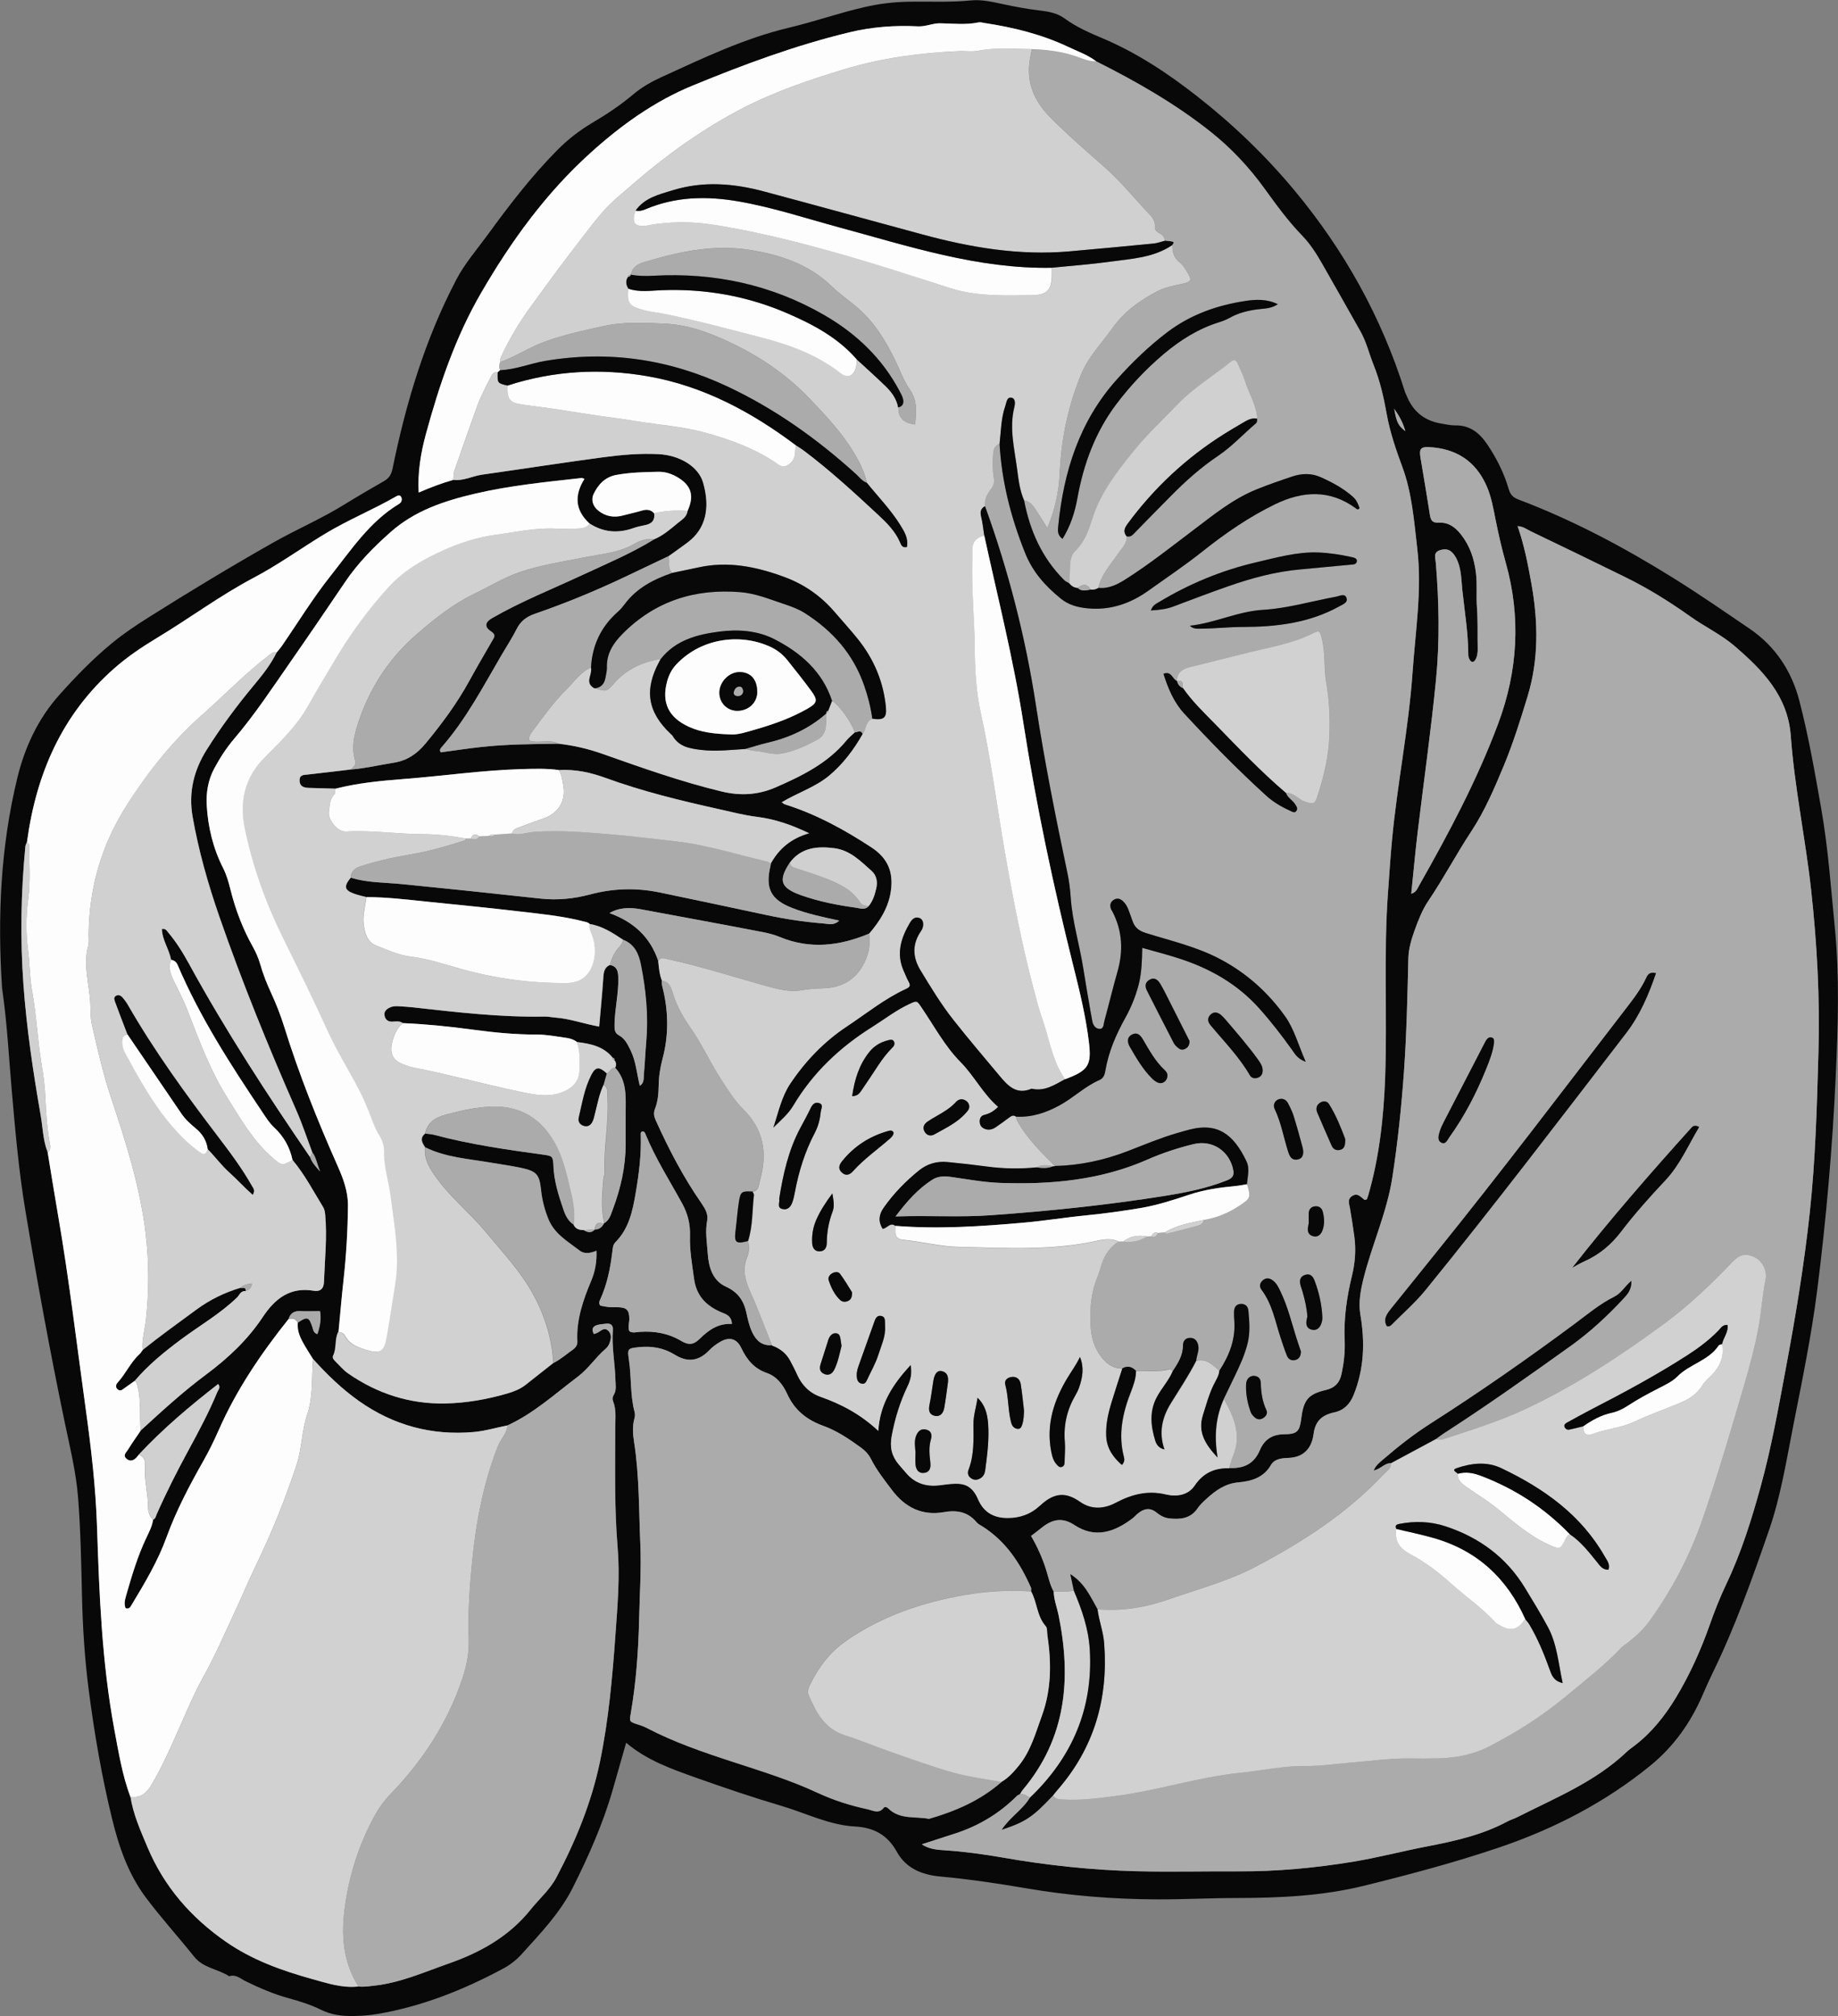 <svg xmlns="http://www.w3.org/2000/svg" id="Layer_1" viewBox="0 0 295.04 323.61"><rect x="0" y="0" width="295.04" height="323.61" fill="#808080" stroke="none"/><defs><style>.cls-1{fill:#080808;}.cls-1,.cls-2,.cls-3,.cls-4,.cls-5{stroke-width:0px;}.cls-2{fill:#d1d1d1;}.cls-3{fill:#d0d0d0;}.cls-4{fill:#ababab;}.cls-5{fill:#fdfdfd;}</style></defs><path class="cls-1" d="M100.52,279.71c-.75,2.65-1.46,5.14-2.18,7.63-1.56,5.42-3.85,10.57-6.36,15.59-2.03,4.08-5.21,7.39-8.25,10.75-.87.97-1.93,1.77-3.09,2.38-6.32,3.38-12.92,6-20.02,7.21-1.21.21-2.46.3-3.69.33-1.86.05-3.68-.14-5.4-1-1.66-.83-3.44-1.37-5.22-1.86-2.39-.66-4.65-1.63-6.87-2.72-.84-.41-1.58-1.16-2.65-.8-1.8-1.18-4.16-1.3-5.63-3.15-2.57-3.22-5.35-6.27-7.81-9.57-2.78-3.74-4.28-8.11-5.37-12.6-1.66-6.8-2.84-13.69-3.74-20.63-.65-5.05-.97-10.1-1.08-15.18-.12-5.21-.22-10.43-.62-15.63-.32-4.17-1.34-8.25-2.19-12.34-2.33-11.21-4.39-22.47-6.27-33.77-1.07-6.42-1.64-12.92-2.2-19.41-.46-5.26-.73-10.54-1.47-15.77-.03-.2-.06-.41-.08-.61-.75-11.36-.24-22.64,2.46-33.72,1.19-4.89,3.31-9.46,6.72-13.28,2.65-2.97,5.42-5.83,8.51-8.36,1.86-1.53,3.85-2.85,5.89-4.14,6.56-4.13,13.18-8.14,19.93-11.96,3.82-2.16,7.86-3.88,11.59-6.21,2.03-1.26,4.12-2.46,6.2-3.66.85-.49,1.19-1.07,1.39-2.04,2.15-10.51,5.21-20.73,10.22-30.29,1.38-2.64,3.34-4.87,5.07-7.25,3.44-4.72,6.99-9.35,11.1-13.51,1.69-1.71,3.57-3.19,5.66-4.42,2.3-1.36,4.53-2.84,6.59-4.58,1.37-1.16,2.94-2.04,4.56-2.78,6.67-3.05,13.31-6.23,20.49-7.93,4.07-.97,8.02-2.37,12.1-3.3,2.28-.52,4.59-.81,6.93-.85,3.36-.07,6.73.13,10.09-.21,1.71-.18,3.42.22,5.1.58,1.95.42,3.9.79,5.88,1.02,1.44.17,2.91.42,4.08,1.29,1.85,1.36,3.92,2.27,5.99,3.14,5.55,2.34,10.49,5.6,15.22,9.3,5.77,4.51,11.01,9.54,15.67,15.14,7.99,9.59,13.98,20.33,17.73,32.27.1.32.27.63.4.95q1.57,3.64,5.57,4.25c.68.1,1.36.28,2.04.27,2.39-.06,3.95,1.15,5.23,3.05,1.51,2.24,2.7,4.62,3.45,7.2.25.87.7,1.33,1.58,1.66,8.76,3.31,16.98,7.69,24.9,12.63,4.13,2.57,8.14,5.35,12.17,8.09,4.15,2.82,6.76,6.81,8,11.58,1.48,5.7,2.49,11.51,3.51,17.32,1.12,6.37,1.56,12.8,2.19,19.2.76,7.8.5,15.63.15,23.45-.53,11.59-1.53,23.15-2.99,34.65-.93,7.34-2.44,14.61-3.87,21.88-1.1,5.59-1.99,11.21-3.86,16.62-2.69,7.78-5.44,15.53-9.06,22.94-.57,1.16-1.1,2.35-1.61,3.54-1.91,4.42-4.63,8.26-8.36,11.3-7.26,5.92-15.45,10.16-24.3,13.16-7.15,2.42-14.45,4.36-21.76,6.16-6.61,1.62-13.44,1.94-20.26,1.95-4.26,0-8.52.23-12.78.22-7.08-.02-14.13-.58-21.12-1.78-4.6-.79-9.22-1.47-13.87-1.9-2.85-.26-5.44-1.33-6.87-3.93-1.51-2.75-3.73-3.93-6.74-4.09-4.11-.22-7.78-2.11-11.65-3.26-4.66-1.38-9.28-2.94-13.86-4.57-3.92-1.4-7.87-2.77-11.21-5.61ZM95.47,197.37h.02c.66-.02,1.11-.36,1.42-.92,0,0,.12-.13.12-.13.84-.51,1.05-1.42,1.36-2.23,1.26-3.36,2.04-6.82,2.05-10.42,0-1.78,0-3.57,0-5.35.02-2.45.16-4.92-1.68-6.92.23-.43.2-.84-.11-1.22.04-.23-.08-.34-.29-.4-1.48-1.85-3.59-2.25-5.75-2.52-.5-.4-1.11-.58-1.71-.66-1.56-.21-3.11-.53-4.7-.53-3.43,0-6.85-.32-10.25-.78-3.74-.5-7.49-.89-11.26-1.05-.55-.42-1.18-.24-1.78-.24-.63,0-1.04-.35-1.16-.95-.13-.64.25-1.02.78-1.29.44-.23.92-.27,1.4-.24.82.05,1.64.1,2.46.19,7.01.79,14.01,1.61,21.09,1.47.54-.01,1.09.12,1.63.16,2.39.17,4.65,1.01,7.09,1.45.23-2.64.48-5.16.65-7.68.06-.93.09-1.79,1.1-2.22,1.1.22,1.28.98,1.32,1.98.08,2.55-.57,5.04-.6,7.58,0,.72-.04,1.33.72,1.74.95.51,1.4,1.46,1.85,2.39.88,1.79,1,3.77,1.49,5.71.75-.52.59-1.28.65-1.92.16-1.71.22-3.42.37-5.13.36-4.2-.04-8.35-.87-12.47-.36-1.77-1.06-3.24-2.86-3.94-1.66-1.1-3.32-2.2-5.35-2.51-.24-.28-.59-.32-.92-.4-3.4-.89-6.88-1.22-10.35-1.62-4.97-.58-9.95-1.07-14.93-1.58-3.2-.33-6.4-.71-9.63-.72-.64-.17-1.31-.3-1.93-.53-1.62-.59-1.74-1.17-.58-2.59,2.65.83,5.41.76,8.14,1.03,7.44.74,14.88,1.52,22.31,2.33,2.7.3,5.37.01,7.92-.66,3.75-1,7.43-1.1,11.18-.33,5.78,1.19,11.54,2.43,17.31,3.66,3.02.65,6.08,1.08,9.16,1.34.71.06,1.55.34,2.37-.48-2.71-.58-5.19-1.1-7.56-2.03-3.43-1.34-4.33-3.14-3.48-6.73.03-.13.04-.27.07-.41,1.32-2.37,3.25-4.02,6.15-4.85-2.9-1.39-5.56-2.28-8.35-2.63-2.12-.26-4.15-.81-6.22-1.26-6.14-1.36-12.24-2.85-18.16-5.01-2.36-.86-4.86-1.4-7.44-1.24-1.97-.28-3.95-.21-5.93-.15-6.43.18-12.79,1.12-19.19,1.61-3.6.27-7.21.64-10.73,1.53-1.42-.04-2.85-.09-4.27-.12-.84-.02-1.51-.26-1.5-1.25.01-.88.69-.83,1.32-.9,2.3-.25,4.6-.54,6.9-.81,2.32-.18,4.59-.73,6.88-1.09,2.16-.34,3.75-1.44,5.11-3.08,2.63-3.18,5.07-6.47,7.05-10.1,1.18-2.17,2.45-4.29,3.67-6.43.31-.54.64-.92-.21-1.47-1.1-.72-.98-1.47.17-2.13,4.64-2.67,9.62-4.65,14.45-6.9,3.91-1.82,7.89-3.48,11.57-5.75,1.44-.6,2.6-1.61,3.78-2.59.65-.54,1.47-.97,1.58-1.96,1.07-2.34.65-3.97-1.37-5.26-1-.64-2.09-1.04-3.29-1.02-2.26.04-4.52.09-6.76.5-1.79.33-2.9,1.5-3.64,3.03-.47.97-.14,2.02.77,2.73,1.16.9,2.47,1.13,3.88.76,1.06-.28,2.13-.51,3.18-.82.74-.21,1.35-.11,1.87.46.16,1.08-.33,1.67-1.37,1.88-.66.14-1.34.27-1.97.5-2.46.87-4.79.69-7.01-.73-2.36-2.14-2.48-4.57-.84-7.19-.22-.07-.35-.15-.46-.14-5.72.64-11.46,1.2-17.08,2.51-4.91,1.15-9.64,2.7-13.53,6.13-2.74,2.42-5.3,5.02-7.34,8.04-2.87,4.26-5.77,8.51-8.71,12.73-2.94,4.22-5.76,8.53-9.11,12.45-1.25,1.47-2.29,3.08-3.2,4.78-.99,1.85-1.32,3.91-1.2,5.89.2,3.5,1.02,6.91,2.63,10.08.56,1.11.89,2.29,1.19,3.49.8,3.21,1.96,6.27,3.59,9.16.5.89.91,1.85,1.19,2.83.43,1.52,1.01,2.98,1.67,4.42.83,1.81,1.57,3.65,2.16,5.55,2.38,7.66,5.35,15.1,8.61,22.43.88,1.99,1.66,4.06,1.63,6.32-.04,3.98-.27,7.95-.71,11.9-.31,2.79-.54,5.59-.81,8.38-.6,1.19-.23,2.58-.81,3.78-.17.34.1.66.34.9.68.67,1.3,1.43,2.08,1.97,4.68,3.24,9.89,4.93,15.59,4.81,3.35-.07,6.66-.65,9.9-1.59,1.06-.31,2.08-.69,2.95-1.38,1.51-1.18,3-2.36,4.5-3.55,1.11-.56,2.03-1.38,3.03-2.09.48-.34.79-.74.76-1.36-.17-3.45.92-6.6,2.23-9.73.63-1.49.91-3.1.84-4.82-1,.44-1.98.54-2.69-.01-1.87-1.45-4.02-2.64-5-5.01-.63-1.54-1.04-3.12-1.21-4.76-.25-2.43-.69-2.98-3.16-3.51-1.61-.35-3.24-.56-4.86-.84-3.56-.62-7.23-.82-10.55-2.46-.48-.73-.94-1.47,0-2.21.47.06.96.07,1.42.2,5.76,1.55,11.65,2.38,17.54,3.19,1.42.19,1.56.23,1.62,1.81.09,2.43.82,4.7,1.59,6.96.33.97.77,1.9,1.7,2.49.31.67.89.82,1.56.84.62.38,1.22.53,1.79-.09ZM126.8,138.44c-1.89,2.85-1.53,4.03,1.6,5.19.06.02.13.05.19.07,2.86,1.01,5.82,1.6,8.81,2,.66.09,1.48.44,2.07-.29.65-.82.95-1.78,1.19-2.79.25-1.09.05-2.12-.74-2.83-1.76-1.56-3.44-3.31-5.95-3.64-2.74-.35-5.31-.15-7.16,2.28ZM137.2,117.56c.45-.01.99-.48,1.28.27-1.43,2.52-3.17,4.83-5.39,6.68-2.22,1.85-5.06,2.74-7.6,4.26.27.18.37.29.49.33,5.01,1.56,9.55,4.05,13.92,6.92,2.55,1.67,3.51,3.83,3.14,6.79-.35,2.79-1.76,4.99-3.51,7.05-4.72,1.97-9.49,2.56-14.37.53-.88-.37-1.83-.6-2.76-.78-3.56-.7-7.13-1.35-10.7-2.02-2.96-.55-5.93-1.1-8.89-1.65-1.94-.36-3.7-.17-4.95.63,3.83,1.39,6.53,3.84,7.81,7.67.12,1.06.19,2.13.59,3.13-.1.63.13,1.22.26,1.81.8,3.6.79,7.19-.16,10.77-.37,1.39-.6,2.81-.62,4.26-.02,1.3-.12,2.61-.61,3.83-.25.63-.14,1.19.13,1.78,2.09,4.62,4.43,9.11,7.32,13.29.61.88,1.15,1.78.94,2.84-.35,1.79-.03,3.56.1,5.31.15,2.11.76,4.3,2.92,5.28,1.9.86,2.85,2.24,3.27,4.15.23,1.07.46,2.14.93,3.14.63,1.35,1.57,2.23,3.18,2.1,1.27.46,2.28,1.23,2.92,2.44.38.73.77,1.45,1.1,2.2.76,1.72,2,2.97,3.76,3.59,3.33,1.17,6.39,2.77,9.28,5.47.26-4.35,2.34-7.48,5.2-10.6.26,1.47-.03,2.48-.5,3.46-1.22,2.55-2.03,5.2-2.55,7.99-.34,1.81.01,3.21,1.13,4.54.4.47.81.93,1.21,1.4,1.42,1.66,3.24,2.2,5.36,1.94.75-.09,1.49-.21,2.25-.24,2.02-.1,3.09.59,3.93,2.53.9,2.07,2.54,2.95,4.7,2.96,1.99,0,3.73-.61,5.23-2,2.31-2.14,4.17-2.19,6.44-.6,1.78,1.25,3.78,1.16,5.67.16,2.55-1.35,5.13-2.05,8.05-1.35,1.73.42,3.59.17,4.66-1.41,1.38-2.05,3.21-2.86,5.56-2.79,2.27.12,3.99-.61,4.93-2.86.69-1.65,1.94-2.53,3.85-2.55,2.19-.02,2.53-.44,2.81-2.64.37-2.89,1.12-3.81,3.94-4.47,1.48-.35,2.22-1.19,2.52-2.62.36-1.76.57-3.52.49-5.31-.16-3.53.33-6.98,1.17-10.39.51-2.09.67-4.19.38-6.32-.2-1.49-.44-2.99-.69-4.47-.12-.73-.49-1.5.36-2.04.88-.55,1.37.19,1.96.62.07.05.24-.04.38-.07.06-.17.14-.36.2-.55,1.81-6.23,2.51-12.66,2.74-19.09.35-9.94-.27-19.89.47-29.83.2-2.74.37-5.47.63-8.2.84-9.01,2.67-17.9,3.3-26.93.46-6.62,1.54-13.21.75-19.89-.52-4.42-.83-8.85-2.4-13.09-1.02-2.75-1.98-5.58-2.5-8.46-.48-2.71-1.08-5.34-2.11-7.9-.72-1.78-1.15-3.67-2.09-5.35-2.05-3.65-4.11-7.29-6.19-10.92-.92-1.61-1.93-3.19-3.22-4.51-2.26-2.33-4.14-4.93-6.03-7.55-2.47-3.41-5.33-6.47-8.62-9.08-5.65-4.49-11.89-8.06-18.33-11.29-1.38-1.05-3.01-1.62-4.55-2.35-4.23-2-8.74-3.11-13.36-3.81-.34-.05-.7-.17-1.02-.1-2.05.43-4.11.17-6.16.14-1.22-.02-2.29.55-3.58.49-3.69-.19-7.4.09-11.02.97-8.62,2.09-16.89,5.16-25.08,8.52-6.21,2.55-11.52,6.39-16.41,10.8-7.15,6.44-12.74,14.16-17.56,22.46-4.14,7.13-6.74,14.84-8.89,22.73-.83,3.04-1.34,6.12-1.15,9.35,1.83-.8,3.68-1.5,5.58-2.04,1.62.19,3.05-.63,4.6-.84,6.5-.92,12.99-1.93,19.5-2.8,2.91-.39,5.86-.64,8.81-.49,3.41.17,6.42,1.99,7.16,4.58,1.19,4.15.35,7.41-2.38,9.51-1.03.79-2.1,1.52-3.15,2.28-2.35,1.12-4.69,2.24-7.04,3.35-4.7,2.23-9.51,4.22-14.43,5.91-1.28.44-2.27,1.13-2.91,2.4-.74,1.47-1.65,2.84-2.47,4.26-2.97,5.08-5.7,10.32-9.62,14.78-.17.19-.36.4-.13.8,2.11-.28,4.27-.61,6.44-.85,4.16-.46,8.34-.47,12.52-.53,2.38.28,4.7.81,6.97,1.61,6.31,2.23,12.61,4.48,19.14,6.05,3.11.75,5.94.55,8.73-.67,4.21-1.84,8.33-3.86,11.35-7.53.39-.47.88-.86,1.32-1.28ZM46.96,186.19c-.44-2.06-1.41-3.79-2.97-5.24-.74-.69-1.3-1.59-1.87-2.44-5.07-7.56-10.01-15.19-13.59-23.6-.21-.49-.55-.76-1.06-.85-.3-1.69-1.42-3.16-1.47-4.94.6-.13.75.24.96.49,1.34,1.57,2.42,3.32,3.41,5.13,5.87,10.73,12.54,20.95,19.44,31.03.25.8.79,1.38,1.59,2.28-.53-1.26-.64-2.27-1.26-3.08-.85-2.24-1.59-4.52-2.55-6.71-4.49-10.22-8.7-20.55-12.36-31.11-1.82-5.25-3.33-10.57-4.3-16.05-.69-3.92.2-7.48,2.27-10.77,2.27-3.6,4.79-7.01,7.52-10.28,1.39-1.68,2.77-3.38,3.72-5.37.26-.31.54-.61.77-.95,2.61-3.78,5.02-7.73,7.87-11.32,3.3-4.16,6.27-8.7,10.99-11.55.11-.07.23-.16.3-.27.2-.32.18-.69-.05-.96-.2-.24-.5-.09-.73.04-3.75,2.15-7.76,3.78-11.47,6.03-3.81,2.31-7.42,4.93-11.37,7.01-5.41,2.85-10.32,6.52-15.55,9.67-2.42,1.46-4.75,3.02-6.86,4.89-8.41,7.4-12.52,16.96-13.99,27.84-.09.25-.24.49-.27.75-.71,7.37-.85,14.75-.31,22.15.51,7.04,1.55,14.01,2.76,20.96.35,2,.37,4.07,1.14,6,.55,3.31,1.07,6.62,1.64,9.93,1.79,10.34,3.01,20.75,4.45,31.14.88,6.31,1.61,12.64,1.83,19.03.36,10.89.78,21.78,2.78,32.54.68,3.63,1.27,7.28,2.56,10.77.45,2.87,1.63,5.49,2.74,8.13,2.65,6.3,6.94,11.24,12.54,15.14,4.23,2.95,8.97,4.65,13.87,6.01,2.44.68,4.86,1.49,7.45,1.2.83.11,1.64-.03,2.46-.12,4.22-.44,8.07-2.17,12.01-3.55,5.13-1.79,9.75-4.36,13.22-8.71,1.37-1.71,3.07-3.16,4.11-5.13,3.12-5.91,5.64-12.05,7-18.62,1.39-6.74,1.99-13.56,2.48-20.42.33-4.66.73-9.33.34-13.98-.53-6.38-.39-12.76-.38-19.14,0-1.43.21-2.89-.35-4.28-.13-.33-.09-.7.1-.99.49-.77.3-1.6.28-2.41-.06-2.67-.62-5.32-.41-8.01.06-.82-.37-1.12-1.13-1.02-.48.06-.97.08-1.42.22-.76.23-.88.74-.49,1.44.22-.08.42-.14.6-.23.52-.27,1.03-.9,1.65-.35.66.58.51,1.37.23,2.1-.12.31-.33.62-.59.83-1.62,1.38-2.78,3.21-4.48,4.49-3.66,2.76-7.07,5.89-11.3,7.83-1.81.36-3.6.9-5.42,1.06-6.71.58-12.84-1.05-18.39-4.96-2.76-1.95-5.14-4.26-7.38-6.75-.43-.68-.87-1.36-1.28-2.06-.68-1.17-1.33-2.36-1.17-3.79,1.53-1.03,1.79-.94,2.35.76.13.41.17.9.79,1.09.44-1.27.64-2.49.42-3.69-1.16,0-2.18.04-3.19-.01-.95-.05-1.56.34-1.85,1.24-4.41,5.53-8.37,11.36-11.23,17.86-.74,1.7-1.55,3.35-2.47,4.96-2.23,3.94-4.34,7.95-5.89,12.2-1.42,3.9-3.52,7.41-5.64,10.92-.16.27-.3.65-.93.49-.28-.64-.12-1.33.08-2.05.91-3.16,1.84-6.31,3.26-9.29.44-.92.92-1.84,1.07-2.88.37-.15.41-.52.54-.82,1.54-3.5,3.28-6.91,5.1-10.28,1.66-3.06,3.31-6.13,4.64-9.36.15-.37.6-.75.14-1.3-4.5,3.5-8.83,7.14-12.71,11.3-.12.16-.24.34-.38.48-.49.5-1.05.7-1.62.19-.62-.55-.01-1.02.24-1.43.64-1.05,1.36-2.05,2.05-3.07,3.39-3.11,6.78-6.22,10.47-8.96,3.55-2.64,6.72-5.61,9.18-9.33,1.89-2.85,4.34-4.78,8.07-4.15,1.11.19,1.66-.32,1.7-1.4.13-3.62.53-7.23.19-10.86-.04-.4-.12-.84-.33-1.17-1.57-2.56-2.97-5.24-4.91-7.56ZM160.74,286.03c1.15-.67,2-1.64,2.82-2.65,1.9-2.35,2.66-5.2,3.67-7.97,1.56-4.27,1.54-8.59.88-12.97-.07-.47.01-1.09-.26-1.4-1.43-1.6-1.37-3.8-2.34-5.57,0-.2.06-.43-.01-.6-1.73-3.93-4.02-7.43-7.73-9.79-.35-.22-.75-.41-1-.71-1.39-1.68-3.18-1.99-5.21-1.63-3.57.63-6.29-.77-8.39-3.57-1.19-1.59-2.44-3.15-3.34-4.94-.37-.75-.93-1.35-1.61-1.84-1.9-1.37-3.84-2.71-6.04-3.49-2.67-.96-4.64-2.53-5.82-5.15-.66-1.45-1.69-2.8-3.23-3.33-2.08-.71-3.24-2.16-4.13-4.02-.72-1.51-1.89-1.85-3.35-1.01-.65.37-1.28.83-1.79,1.37-1.67,1.75-3.46,2-5.54.71-1.75-1.09-3.69-1.42-5.74-1.21-1.78.18-1.89.22-1.62,2.01.43,2.78.17,5.63.91,8.38.08.32.08.7-.01,1.01-.37,1.29-.26,2.6-.06,3.88.84,5.37.75,10.8.99,16.21.18,4.05-.09,8.09-.19,12.14-.12,5.08-.48,10.14-1.34,15.15-.23,1.35-.23,1.34,1.16,1.79.45.15.91.3,1.34.52,4.46,2.33,9.19,3.95,13.96,5.5,4.56,1.49,9.16,2.91,13.52,4.94,2.58,1.2,5.24,2.04,7.99,2.63.85.18,1.83.81,2.64-.23.18-.23.53-.09.73.11,1.85,1.83,4.32,1.24,6.53,1.67,4.25-1.23,8.25-2.95,11.62-5.91ZM169.14,255.48c.04,1.31.53,2.53.79,3.8,2.07,10.15,1.24,19.71-5.74,28.01-.17.21-.3.45-.45.68-.17.1-.38.17-.52.31-2.82,2.82-6.15,4.81-9.94,6.03-1.75.57-3.51,1.14-5.31,1.72,1.2.81,2.52.88,3.82.97,3.09.21,6.15.63,9.19,1.16,7.12,1.24,14.28,2.02,21.5,2.19,5.42.13,10.85,0,16.28.02,6.2.03,12.35-.54,18.46-1.55,3.99-.66,7.91-1.69,11.89-2.46,4.46-.86,8.86-1.84,12.9-4.02.48-.26,1.03-.4,1.51-.65,6.09-3.09,12.5-5.67,17.57-10.47.4-.38.85-.69,1.29-1.03,2.77-2.11,4.9-4.83,6.67-7.75,2.23-3.7,4-7.65,5.44-11.75.77-2.2,1.64-4.37,2.64-6.48,2.4-5.04,4.05-10.35,5.52-15.7,1.7-6.22,2.83-12.57,4.02-18.91,1.55-8.3,2.93-16.61,3.84-25,.92-8.54,1.15-17.12,1.39-25.7.24-8.73-.23-17.44-1.18-26.11-.91-8.25-2.66-16.4-3.26-24.69-.47-6.42-4.53-10.55-8.97-14.37-2.16-1.87-4.83-3.13-7.18-4.8-3.31-2.36-6.74-4.49-10.38-6.28-5.05-2.49-10.12-4.93-15.19-7.37-.64-.31-1.24-.8-2.13-.84,1.08,3.11,1.67,6.19,2.22,9.26,1.09,6.08,1.19,12.17-.64,18.14-1.12,3.67-2.27,7.35-3.73,10.89-1.52,3.67-3.1,7.39-5.27,10.68-2.42,3.67-4.46,7.56-6.92,11.2-.95,1.4-1.59,3.04-2.17,4.65-.53,1.47-1,2.97-1.03,4.59-.15,6.04-.28,12.08-.7,18.11-.4,5.68-.99,11.34-1.86,16.98-.87,5.67-3.29,10.86-4.66,16.37-.47,1.89-.81,3.8-.48,5.7.75,4.42.61,8.71-1.09,12.91-.59,1.46-1.58,2.46-3.06,2.77-1.97.42-3.08,1.35-3.36,3.48-.29,2.23-1.52,3.75-4.06,3.84-1.01.03-2.22.15-2.77,1.11-1.18,2.07-3.18,2.63-5.21,2.81-2.16.19-3.67,1.3-5.15,2.64-.51.46-1.03.94-1.41,1.5-1.13,1.69-2.78,1.84-4.56,1.65-.77-.08-1.44-.45-2.04-.93-1.03-.85-2.01-.66-2.97.11-.32.26-.59.58-.92.83-2.89,2.19-5.98,3.25-9.3,1.05-1.97-1.31-3.59-.9-5.25.43-.53.43-1.08.83-1.71,1.32,1.02,1.75,1.83,3.55,2.42,5.45.37,1.17.6,2.39,1.21,3.48ZM226.53,143.48c.82-.24.98-.82,1.24-1.27,4.78-8.42,9.34-16.97,12.73-26.05,3.15-8.44,3.68-17.11,1.2-25.87-.63-2.24-1.15-4.52-1.61-6.81-.38-1.88-.69-3.77-1.49-5.55-1.79-3.99-4.93-5.92-9.21-6.15-1.28-.07-1.59.31-1.38,1.59.5,3.05,1.03,6.09,1.5,9.14.14.93.33,1.47,1.5,1.4,1.44-.08,2.55.67,3.48,1.85,1.47,1.85,2.16,3.93,2.44,6.23.23,1.85.02,3.7.16,5.53.16,2.2.07,4.39.12,6.58.01.63-.05,1.25-.36,1.8-.26.45-.63.51-.92.02-.13-.23-.23-.51-.23-.77,0-3.51-.59-6.97-.96-10.44-.19-1.76-.15-3.58-1.03-5.2-.65-1.19-1.44-1.53-2.53-1.19-1.18.38-.75,1.3-.69,2.06.51,6.24.64,12.5.03,18.72-.8,8.19-1.97,16.35-2.95,24.52-.39,3.25-.68,6.5-1.03,9.88ZM117.49,212.51c-.08-1.4-1.06-1.58-1.83-1.92-2.35-1.04-3.88-2.61-4.25-5.33-.31-2.31-.73-4.59-.65-6.94.06-1.81-.36-3.51-1.25-5.13-2.01-3.66-4.27-7.2-5.87-11.08-.09-.23-.19-.53-.55-.5-.32.15-.24.45-.23.69.09,3.1-.3,6.16-.82,9.21-.49,2.86-1.08,5.68-3.22,7.85-.44.45-.45.97-.52,1.51-.32,2.67-.84,5.28-1.96,7.74-.14.3-.26.64.04.97.45.08.92.18,1.39.23.47.04.95,0,1.43.02,1.41.04,1.81.46,1.82,1.88,0,.67-.28,1.34.02,1.99.54.31,1.1.13,1.63.09,2.39-.18,4.67.23,6.73,1.48,1.12.68,1.95.58,2.89-.34,1.38-1.36,2.91-2.54,5.2-2.42ZM223.8,65.61c.38,2.18.64,2.71,1.79,3.6-.38-1.39-.97-2.43-1.79-3.6Z"></path><path class="cls-4" d="M169.14,255.48c-.6-1.09-.84-2.31-1.21-3.48-.59-1.89-1.4-3.69-2.42-5.45.63-.48,1.18-.89,1.71-1.32,1.65-1.33,3.27-1.73,5.25-.43,3.32,2.2,6.41,1.13,9.3-1.05.33-.25.6-.57.92-.83.96-.78,1.94-.96,2.97-.11.59.48,1.27.85,2.04.93,1.78.19,3.43.04,4.56-1.65.38-.56.9-1.04,1.41-1.5,1.47-1.34,2.99-2.45,5.15-2.64,2.03-.18,4.03-.74,5.21-2.81.55-.96,1.76-1.08,2.77-1.11,2.54-.09,3.77-1.61,4.06-3.84.27-2.13,1.39-3.06,3.36-3.48,1.48-.32,2.47-1.31,3.06-2.77,1.7-4.2,1.85-8.49,1.09-12.91-.32-1.89.02-3.81.48-5.7,1.36-5.51,3.79-10.7,4.66-16.37.87-5.64,1.45-11.3,1.86-16.98.43-6.03.56-12.07.7-18.11.04-1.62.51-3.12,1.03-4.59.58-1.6,1.22-3.25,2.17-4.65,2.46-3.64,4.5-7.53,6.92-11.2,2.17-3.29,3.75-7.01,5.27-10.68,1.46-3.54,2.61-7.22,3.73-10.89,1.83-5.97,1.73-12.06.64-18.14-.55-3.07-1.14-6.15-2.22-9.26.89.04,1.49.53,2.13.84,5.07,2.44,10.14,4.88,15.19,7.37,3.64,1.79,7.07,3.93,10.38,6.28,2.35,1.67,5.02,2.94,7.18,4.8,4.43,3.83,8.5,7.95,8.97,14.37.6,8.29,2.35,16.44,3.26,24.69.96,8.67,1.43,17.38,1.18,26.11-.24,8.58-.47,17.16-1.39,25.7-.9,8.39-2.28,16.71-3.84,25-1.18,6.34-2.31,12.69-4.02,18.91-1.47,5.35-3.12,10.66-5.52,15.7-1,2.1-1.87,4.28-2.64,6.48-1.44,4.09-3.21,8.05-5.44,11.75-1.76,2.92-3.89,5.64-6.67,7.75-.44.33-.89.65-1.29,1.03-5.07,4.81-11.48,7.38-17.57,10.47-.49.25-1.03.39-1.51.65-4.04,2.18-8.45,3.16-12.9,4.02-3.97.76-7.9,1.8-11.89,2.46-6.1,1-12.26,1.58-18.46,1.55-5.43-.03-10.86.11-16.28-.02-7.21-.18-14.38-.95-21.5-2.19-3.04-.53-6.1-.96-9.19-1.16-1.29-.09-2.61-.16-3.82-.97,1.81-.59,3.56-1.16,5.31-1.72,3.79-1.22,7.12-3.21,9.94-6.03.14-.14.34-.21.52-.31.62-.05,1.09.3,1.59.58-1.16,1.94-3.19,3.13-4.52,5.14,3.84-1.27,4.96-2.04,8.24-5.53.36.64.98.63,1.61.67,2.82.18,5.63-.2,8.39-.56,6.76-.87,13.29-3.05,20.11-3.74,3.46-.35,6.87-1.14,10.38-1.08,2.33.03,4.64-.34,6.95-.51,3.27-.25,6.51-.73,9.8-.7,1.51.02,3.02.03,4.53-.01,2.9-.07,5.71-.61,8.31-1.96,4.26-2.21,8.28-4.74,12.01-7.82,3.12-2.57,6.3-5.04,9.1-7.98.33-.34.76-.58,1.13-.88,1.24-.98,2.43-2.06,3.35-3.33,3.63-5.02,6.48-10.44,8.53-16.31,2.48-7.11,4.58-14.34,6.7-21.56.94-3.2,1.81-6.43,2.4-9.74.43-2.42.55-4.87,1.06-7.28.31-1.47-.58-3.03-1.79-3.6-1.37-.64-2.32-.49-3.48.73-3.37,3.52-6.88,6.91-10.79,9.8-7.11,5.26-14.48,10.11-22.53,13.88-4.24,1.99-8.68,3.34-13.1,4.8-.41.14-.81.12-1.21-.03.39-.28.76-.58,1.16-.84,6.98-4.5,13.75-9.31,20.51-14.14,3.02-2.16,5.75-4.68,8.28-7.4.7-.75,1.48-1.5,1.4-2.99-1.09.96-1.66,2.03-2.74,2.56-2.29,1.13-4.24,2.78-6.27,4.29-7.55,5.61-15.26,10.99-23.19,16.05-2.73,1.74-5.25,3.74-7.7,5.84-.51.44-1.08.88-1.43,1.67,1.12-.23,1.72-1.21,2.75-1.16.04.9-.71,1.28-1.21,1.82-5.84,6.22-12.89,10.77-20.38,14.73-4.45,2.35-9.3,3.63-14.01,5.28-3.74,1.31-7.55,1.94-11.5,1.62-1.13-1.98-2.02-4.14-4.37-5.64.24,1.12.41,1.89.57,2.66-1.07.24-2.15.13-3.23.15ZM265.82,156.22c-.94-.24-1.29.16-1.53.69-.87,1.89-2.14,3.52-3.39,5.14-10.08,13.1-20.06,26.28-30.45,39.14-2.37,2.94-4.74,5.87-7.1,8.82-.68.85-1.38,1.71-.74,2.86.39.13.61-.06.8-.25,1.83-1.85,3.79-3.56,5.45-5.59,10.99-13.52,21.54-27.39,32.17-41.19,2.19-2.85,3.59-6.12,4.79-9.61ZM272.75,180.9c-.62-.34-.97-.16-1.17.06-6.64,7.37-13.16,14.83-19.15,22.5.53-.28,1.2-.7,1.92-1.02,2.38-1.06,4.3-2.68,5.87-4.74,2.21-2.9,4.64-5.62,7.13-8.26,2.35-2.5,3.64-5.59,5.41-8.54ZM239.82,167.43c0-.33.09-.71-.31-.87-.37-.14-.68.05-.89.34-.2.27-.34.59-.49.89-2.11,4.07-4.21,8.13-6.31,12.2-.28.54-.56,1.1-.73,1.69-.19.64-.42,1.48.39,1.79.6.23.88-.53,1.18-.94,2.44-3.4,4.35-7.1,5.91-10.98.54-1.33,1.05-2.67,1.25-4.11Z"></path><path class="cls-3" d="M106.24,157.38c-.41-1-.47-2.07-.59-3.13.44-.71,1.01-.41,1.63-.27,5.22,1.13,10.29,2.78,15.43,4.2,1.99.55,3.99,1.14,6.05.76,1.09-.2,2.17-.27,3.26-.3,3.64-.07,6.07-1.9,7.22-5.32.39-1.15.39-2.28.28-3.45,1.75-2.06,3.17-4.26,3.51-7.05.37-2.97-.6-5.12-3.14-6.79-4.37-2.87-8.91-5.35-13.92-6.92-.12-.04-.22-.15-.49-.33,2.54-1.53,5.38-2.42,7.6-4.26,2.22-1.85,3.96-4.16,5.39-6.68.55-.81.45-2.02,1.54-2.49,1.8.29,2.35-.11,2.19-1.82-.38-4.07-1.92-7.7-4.46-10.9-1.19-1.5-2.5-2.92-3.75-4.38-2.23-2.61-4.89-4.48-8.17-5.67-4.48-1.64-8.96-2.56-13.7-1.51-1.4.31-2.81.59-4.22.89-.84-.76-.31-1.81-.57-2.69,1.05-.76,2.12-1.49,3.15-2.28,2.73-2.09,3.57-5.36,2.38-9.51-.74-2.59-3.75-4.41-7.16-4.58-2.95-.15-5.9.1-8.81.49-6.51.87-13,1.88-19.5,2.8-1.55.22-2.98,1.03-4.6.84.04-.47,0-.98.14-1.42,1.16-3.36,2.36-6.71,3.55-10.07.6-1.68,1.4-3.27,2.23-4.85.25-.47.44-1.06,1.18-.91-.04,1.72-.04,1.73,1.58,2.11-.19,2.73.88,2.82,2.81,3.11,1.27.19,2.57.33,3.84.51,3.43.49,6.85,1.11,10.29,1.54,2.3.29,4.57.72,6.87,1.01,2.89.37,5.81.76,8.63,1.58,3.89,1.14,7.65,2.55,10.99,4.9.79.55,1.33.34,1.99-.21.95-.78.65-1.88.88-2.85.45.3.93.58,1.36.91,4.16,3.14,7.99,6.66,11.8,10.2,1.4,1.3,2.77,2.65,3.55,4.46.16.38.34.95,1.1.75.26-1.37-.41-2.48-1.09-3.56-1.53-2.45-3.54-4.51-5.34-6.74-.36-1.75-1.16-3.31-2.07-4.83-1.95-3.26-4.55-6-7.14-8.71-3.76-3.95-8.27-6.95-13.22-9.23-3.12-1.44-6.38-2.59-9.82-2.77-3.34-.17-6.73-.35-10.04.38-3.13.69-6.27,1.37-9.31,2.46-2.52.91-4.76,2.43-7.28,3.33-.04-.35.07-.67.22-.99,1.29-2.74,2.82-5.33,4.6-7.77,2.61-3.6,5.24-7.19,7.96-10.7,1.88-2.43,3.68-4.97,6.04-6.97,2.19-1.86,4.34-3.76,6.6-5.53,4.06-3.17,8.3-6.03,12.85-8.45,5.41-2.87,11.17-4.84,17.02-6.6,6-1.81,12.13-2.63,18.36-2.9,1.03-.04,2.09.13,3.08-.06,2.87-.56,5.74-.29,8.61-.26-.15.94-.38,1.88-.43,2.83-.18,3.22,1.17,5.86,3.37,8.08,2.74,2.77,5.69,5.33,8.62,7.9,2.42,2.13,4.5,4.6,6.66,6.98.73.8,1.66,1.45,1.56,2.75-.04.53.39.84.84,1.07.47.24.72.62.75,1.14-.6.15-1.19.38-1.79.44-4.51.44-9.02.86-13.53,1.26-8.06.71-15.88-.62-23.61-2.72-8.48-2.3-16.94-4.64-25.43-6.9-4.85-1.3-9.74-1.7-14.63-.19-2.2.68-4.51,1.21-5.96,3.26-.61,1.97-.14,2.64,1.72,2.43.2-.02.4-.08.61-.11,3.2-.56,6.47-.57,9.63-.12,3.5.5,6.99,1.23,10.44,2.03,8.53,1.99,16.89,4.58,25.21,7.28,1.3.42,2.59.89,3.92,1.23,3.96,1.03,8.01.89,12.05.84,2.52-.03,3.22-.77,3.25-3.37,0-.34,0-.69,0-1.03,3.12-.32,6.26-.54,9.36-.97,3.43-.48,6.96-.62,9.98-2.67-.03,1.07.19,2.03,1.11,2.73.55.42.9,1.02,1.26,1.61.78,1.29.73,1.54-.81,1.88-1.34.29-2.68.52-3.92,1.16-2.82,1.47-5.35,3.24-7.24,5.91-1.7,2.4-3.83,4.56-4.97,7.26-2.16,5.13-3.28,10.55-3.53,16.13-.13,2.97-.76,5.82-1.99,8.73-.58-.93-1.03-1.69-1.52-2.42-.56-.85-1.04-1.8-2.19-2-.69-1.6-.89-3.31-1.11-5-.43-3.28-1.28-6.55-.46-9.9.14-.59.24-1.45-.46-1.57-.73-.13-.78.77-.97,1.33-.69,1.96-.7,4.03-.92,6.07-.88.27-1.03,1.03-1.06,1.77-.04,1.21-.1,2.45.11,3.63.14.76,0,1.27-.42,1.83-.62.81-1.13,1.68-.97,2.78-.73.39-.8.95-.61,1.72.24.98.34,1.99.49,2.99q-1.89.43-1.94,2.23c-.01.62.01,1.24,0,1.85-.12,4.66.36,9.3.4,13.95.03,3.5.22,7.01.96,10.39,1.64,7.47,2.59,15.05,3.91,22.57,1.3,7.4,2.72,14.75,4.64,22.01.4,1.52.8,3.04,1.32,4.53,1.14,3.28,1.63,6.8,3.66,9.74-1.67.9-3.29,2-5.36,1.52-2.46,1.06-3.85-.51-5.2-2.13-2.46-2.95-4.95-5.87-7.33-8.88-2-2.53-3.67-5.29-5.34-8.05-1.25-2.07-1.31-4.19.12-6.25.52-.75.46-1.73-.13-2.03-.8-.41-1.32.14-1.67.74-1.4,2.39-2.2,4.88-1.01,7.62.27.63.53,1.27.86,1.87.31.58.13.82-.42,1.08-3.46,1.58-6.39,3.98-9.53,6.06-3.67,2.43-6.62,5.52-9.06,9.15-1.4,2.09-1.89,4.5-2.74,7.06,1.27-1.25,2.42-2.22,3.18-3.51,3.15-5.31,7.49-9.4,12.7-12.66,1.97-1.24,3.82-2.68,5.94-3.67,1.27-.59,1.22-.55,2.03.64,2,2.94,3.68,6.13,6.2,8.67,2.23,2.26,3.62,5.14,6.03,7.2-.74.75-1.44,1.11-2.27,1.31-.49.12-.73.6-.69,1.14.05.63.42,1,1,1.15.56.15,1.1,0,1.56-.32.73-.51,1.46-1.03,2.17-1.56.35-.26.68-.46,1.1-.14.01.35.17.64.34.94,1.54,2.69,3.74,4.81,5.89,6.99-.08.09-.16.1-.26.03-.91-.16-1.82-.37-2.67.2-2.67.26-5.33.22-7.99-.14-2.1-.28-4.21-.52-6.32-.72-1.7-.16-3.25.28-4.6,1.38-2.13,1.74-4.04,3.69-5.63,5.95-.79,1.12-.9,2.21-.17,3.39.75-.09,1.22-1.14,2.06-.46.05.91-.31,2.06,1.15,2.21,2.99.3,5.95,1.09,8.92,1.15,7.45.17,14.93.66,22.32-.99,1.1-.24,2.3-.4,3.42.14q-1.89,1.13-2.71,3.57c-.24.71-.41,1.44-.7,2.13-1.08,2.58-1.24,5.28-1.07,8.01.09,1.43.43,2.83,1.2,4.06.9,1.42,2.02,2.58,3.89,2.58-.56,1.76-1.14,3.51-1.68,5.27-.56,1.84-1,3.7-.91,5.64.1,1.94,1.1,3.35,2.51,4.59.48-.5.42-.93.32-1.31-.94-3.62-.2-7.04,1.13-10.42.42-1.08.81-2.18.82-3.37,1.82-.09,3.65.21,5.45-.29.12-.03.31.21.47.33-.64,1.53-1.8,2.74-2.57,4.2-1.21,2.29-.95,4.63-.24,6.97.19.6.57,1.2,1.47,1.4-.96-2.71-.37-5.15,1.01-7.39,1.4-2.27,2.89-4.48,4.1-6.87,1.65-.4,2.64.7,3.7,1.64-.09.84-.56,1.53-.92,2.26-.75,1.54-1.19,3.17-1.7,4.8-.87,2.73.27,4.66,2.33,6.86-.57-3.52-.29-6.54,1.01-9.42,1.61,2.88,2.91,5.8,1.46,9.18-.26.62-.41,1.28-.61,1.93-2.35-.07-4.18.74-5.56,2.79-1.07,1.58-2.92,1.82-4.66,1.41-2.92-.7-5.5,0-8.05,1.35-1.89,1-3.89,1.09-5.67-.16-2.28-1.6-4.14-1.54-6.44.6-1.5,1.39-3.24,2.01-5.23,2-2.17,0-3.81-.89-4.7-2.96-.84-1.94-1.91-2.63-3.93-2.53-.75.04-1.5.15-2.25.24-2.12.26-3.94-.28-5.36-1.94-.4-.47-.81-.93-1.21-1.4-1.11-1.33-1.46-2.72-1.13-4.54.52-2.79,1.33-5.44,2.55-7.99.47-.98.76-1.99.5-3.46-2.86,3.11-4.94,6.24-5.2,10.6-2.89-2.7-5.96-4.3-9.28-5.47-1.76-.62-3-1.87-3.76-3.59-.33-.75-.72-1.48-1.1-2.2-.64-1.21-1.65-1.98-2.92-2.44-1.16-2.89-2.23-5.82-3.51-8.66-.81-1.81-1.28-3.56-.51-5.47.34-.85.43-1.71.18-2.59.79-2.41.67-4.93.95-7.4.02-.18-.14-.37-.22-.56,1.06-.23.98-1.17,1.2-1.94,1.18-4.24.61-8.01-2.67-11.26-1.39-1.38-2.46-3.08-3.54-4.74-1.79-2.75-3.12-5.76-5.01-8.45-1.14-1.62-2.1-3.32-2.72-5.24-.29-.9-.51-2.07-1.82-2.24ZM101.25,44.09c-.25-.01-.38.12-.42.35-.44.65-.32,1.28.06,1.9-.32,2.54.38,2.86,2.49,3.43,1.18.32,2.42.43,3.62.67,5.21,1.08,10.35,2.45,15.5,3.8,4.47,1.17,8.72,2.76,12.42,5.63,1.14.88,2.03.54,2.47-.78.15-.44.11-.94.16-1.42,1.54,1.42,3.1,2.82,4.61,4.28.98.95,1.8,2.04,2.05,3.44q-.08,2.44,2.68,2.74c.21-1.97.42-3.83-.87-5.66-.97-1.38-1.54-3.04-2.29-4.58-1.53-3.16-3.33-6.12-6.02-8.45-1.39-1.21-2.93-2.25-4.25-3.53-3.72-3.61-8.49-5.09-13.32-5.83-5.29-.81-10.63.19-15.77,1.71-1.18.35-2.77.59-3.1,2.29h-.01ZM125.08,192.43c.12.59-.41,1.39.47,1.62.9.24,1.4-.36,1.66-1.15.17-.52.29-1.06.39-1.6.62-3.32,1.62-6.52,3.21-9.52.55-1.05.82-2.19.94-3.35.05-.47.49-1.17-.32-1.39-.72-.19-1.08.33-1.37.95-.5,1.05-1.07,2.07-1.62,3.1-1.89,3.56-2.74,7.43-3.37,11.33ZM173.36,217.82c-.56,1.21-1.34,2.25-2,3.35-2.18,3.62-3.44,7.45-2.63,11.76.16.83.35,1.6.95,2.23.24.25.5.48.88.27.27-.15.32-.41.33-.69.02-1.1.14-2.2.04-3.28-.23-2.69.35-5.17,1.7-7.49.24-.41.46-.85.61-1.3.54-1.56.82-3.14.12-4.83ZM156.91,224.36c-.2,1.48-.67,2.83-.66,4.28.02,2.45.13,4.92-.78,7.27-.23.59-.07,1.08.46,1.42.52.33,1.07.23,1.54-.1.41-.29.6-.72.67-1.22.33-2.51.66-5.02.46-7.56-.12-1.5-.48-2.95-1.7-4.08ZM142.08,212.95s.01-.18,0-.31c-.05-.53.11-1.23-.58-1.39-.81-.19-1,.52-1.21,1.11-.83,2.32-1.65,4.64-2.48,6.95-.24.66-.36,1.33-.22,2.02.09.43.38.74.84.79.4.04.58-.25.74-.58.62-1.37,1.4-2.67,1.85-4.12.45-1.43,1.14-2.8,1.07-4.46ZM143.44,181.93c.04-.32-.29-.54-.7-.43-3.05.82-5.58,2.43-7.56,4.89-.47.59-.69,1.21-.05,1.81.64.59,1.27.39,1.78-.18,1.78-1.99,3.97-3.52,5.97-5.27.26-.23.5-.46.56-.82ZM136.79,175.95c.91-.02,1.21-.51,1.51-.94.92-1.35,1.83-2.71,2.72-4.07.67-1.03,1.42-1.99,2.3-2.86.25-.25.35-.64.16-.94-.21-.34-.58-.24-.92-.16-1.22.31-2.22.89-3.04,1.91-1.62,2.04-2.35,4.38-2.73,7.06ZM155.6,177.58c-.05-.44-.28-.75-.67-.97-.58-.32-1.12-.13-1.49.29-.89.99-2.01,1.63-3.14,2.27-.47.27-.95.55-1.4.86-.56.39-.85.94-.5,1.59.35.64,1,.8,1.59.47,1.78-1.01,3.67-1.86,5.06-3.45.27-.31.56-.61.54-1.06ZM164.38,226.45c-.17-1.43-.3-2.86-.53-4.28-.12-.75-.63-1.25-1.44-1.15-.69.08-1.24.53-1.04,1.25.53,1.93.43,3.94.89,5.87.06.26.14.54.29.75.2.28.5.47.87.47.43,0,.55-.35.66-.67.25-.72.27-1.48.3-2.24ZM133.61,191.57c-1.17,1.6-2.01,2.89-2.62,4.33-.49,1.15-.68,2.36-.62,3.61.04.8.39,1.38,1.21,1.36.82-.02,1.14-.61,1.14-1.41,0-1.73.33-3.39.94-5.01.29-.78.18-1.6-.05-2.87ZM152.17,221.89c.07-.8-.01-1.55-.94-1.8-.73-.2-1.21.34-1.41,1.57-.21,1.28-.35,2.57-.62,3.84-.18.88-.03,1.58.87,1.76.92.18,1.37-.5,1.51-1.31.23-1.35.39-2.71.58-4.07ZM146.95,233.01c0,.68-.04,1.36,0,2.03.06.84.48,1.5,1.4,1.38.92-.12,1.08-.83.98-1.69-.14-1.21-.27-2.42.08-3.63.21-.72.13-1.4-.72-1.62-.91-.23-1.42.34-1.68,1.1-.27.78-.13,1.62-.07,2.43ZM135.09,216.02c-.06-.4-.1-.74-.16-1.07-.07-.41-.16-.85-.64-.93-.53-.09-.91.23-1.16.67-.13.23-.2.5-.28.76-.37,1.16-.74,2.33-1.11,3.49-.2.64-.19,1.24.5,1.57.78.38,1.35,0,1.69-.66.61-1.22.84-2.57,1.17-3.83ZM136.78,207.45c-.54-.85-1.18-1.97-1.95-3-.28-.37-.9-.31-1.34-.01-.36.24-.6.64-.47,1.06.39,1.17.92,2.29,1.83,3.16.37.35.88.38,1.35.13.4-.21.58-.57.58-1.34Z"></path><path class="cls-4" d="M169.32,187.16c-2.15-2.17-4.35-4.3-5.89-6.99-.17-.3-.33-.59-.34-.94,2.53.14,4.8-.61,7.01-1.82,2.23-1.22,4.06-3.05,6.41-4.07.64-.28.82-.89.93-1.51.5-3.02,1.71-5.77,3.18-8.42.94-1.69,1.66-3.45,2.15-5.32.5-1.92.54-3.88.59-5.95,2.04.58,3.96,1.08,5.85,1.68,4.98,1.6,9.41,4.09,12.94,8.05,1.88,2.11,3.6,4.32,5.23,6.61.47.66.87,1.46,2.22,1.95-1.2-2.72-1.87-5.25-3.28-7.26-2.71-3.83-6.16-6.94-10.39-9.19-3.81-2.03-7.96-2.96-12.01-4.23-1.13-.35-1.79-.88-2.13-1.94-.19-.59-.42-1.16-.63-1.74-.19-.52-.46-1-.86-1.39-.43-.43-.93-.61-1.49-.27-.54.33-.69.83-.5,1.42.06.19.2.36.29.54,1.58,3.09,1.72,6.28.78,9.59-.75,2.64-1.39,5.3-2.11,7.95-.13.48-.05,1.28-.8,1.23-.65-.04-1.03-.61-1.14-1.29-.08-.47-.18-.94-.26-1.42-.39-2.3-.81-4.59-1.16-6.89-.6-3.86-1.78-7.62-2.04-11.53-.09-1.3-.25-2.58-.52-3.87-1.88-8.92-3.67-17.86-5.05-26.88-1.67-10.93-4.42-21.61-8.18-32.01-.16-1.09.35-1.96.97-2.78.43-.56.56-1.07.42-1.83-.21-1.18-.15-2.42-.11-3.63.03-.73.18-1.5,1.06-1.77.34,6.08,1.82,11.86,4.1,17.53,1.25,3.11,3.25,5.3,5.71,7.31,1.28,1.05,2.76,1.43,4.37,1.58,3.6.33,6.8-.77,9.67-2.81,2.96-2.11,5.98-4.14,8.83-6.41,3.6-2.87,7.39-5.48,11.55-7.49,4.42-2.14,8.8-2.41,12.98.67.12.09.31.31.58-.05-.24-.62-.45-1.27-1.06-1.81-1.56-1.39-3.36-2.35-5.24-3.18-1.44-.64-2.96-.6-4.43-.11-1.95.64-3.9,1.32-5.8,2.09-3.74,1.5-6.84,4.03-10.01,6.43-3.61,2.73-7.16,5.55-10.98,7.98-1.34.85-2.74,1.58-4.42,1.4.47-2.14,1.96-3.7,3.13-5.44.6-.89,1.51-1.62,1.42-2.85.43.1.76.01,1.09-.33,2-2.07,4.03-4.12,6.06-6.17,2.32-2.35,4.78-4.55,7.52-6.39,2.24-1.51,4.05-3.49,6.08-5.22.24-.21.21-.48.23-.75-.12-2.18-1.33-4-1.96-6.01-.3-.98-.78-1.9-1.19-2.84-.24-.55-.57-.73-1.1-.3-2.82,2.27-5.95,4.15-8.49,6.78-2.42,2.52-5,4.9-7.18,7.63-2.65,3.31-5.27,6.63-6.57,10.81-.58,1.86-1.25,3.76-2.78,5.21-.68.65-.8,1.71-.81,2.69-.01.82-.05,1.65-.08,2.47-.28-.18-.62-.31-.85-.54-3.56-3.55-5.5-7.92-6.43-12.79,1.16.2,1.64,1.15,2.19,2,.48.74.94,1.5,1.52,2.42,1.22-2.9,1.86-5.76,1.99-8.73.24-5.58,1.36-11,3.53-16.13,1.14-2.7,3.28-4.87,4.97-7.26,1.89-2.67,4.42-4.44,7.24-5.91,1.23-.64,2.57-.87,3.92-1.16,1.54-.33,1.59-.58.81-1.88-.36-.59-.71-1.2-1.26-1.61-.92-.7-1.14-1.66-1.11-2.73.02-.19.46-.42-.02-.54-.38-.1-.79-.1-1.18-.14-.03-.52-.28-.91-.75-1.14-.45-.23-.88-.54-.84-1.07.1-1.29-.83-1.95-1.56-2.75-2.17-2.38-4.24-4.85-6.66-6.98-2.93-2.57-5.88-5.13-8.62-7.9-2.2-2.22-3.54-4.86-3.37-8.08.05-.95.28-1.89.43-2.83,2.39.08,4.74.36,7.02,1.13,1.09.37,2.16.86,3.35.84,6.44,3.23,12.67,6.8,18.33,11.29,3.29,2.62,6.15,5.68,8.62,9.08,1.89,2.61,3.77,5.22,6.03,7.55,1.29,1.33,2.3,2.9,3.22,4.51,2.07,3.63,4.13,7.27,6.19,10.92.95,1.69,1.38,3.58,2.09,5.35,1.03,2.56,1.62,5.18,2.11,7.9.51,2.88,1.48,5.7,2.5,8.46,1.57,4.24,1.88,8.67,2.4,13.09.78,6.68-.29,13.27-.75,19.89-.63,9.04-2.46,17.92-3.3,26.93-.26,2.73-.42,5.47-.63,8.2-.74,9.94-.12,19.89-.47,29.83-.23,6.43-.93,12.85-2.74,19.09-.06.19-.14.38-.2.55-.15.03-.32.12-.38.07-.59-.43-1.08-1.17-1.96-.62-.85.54-.48,1.3-.36,2.04.25,1.49.49,2.98.69,4.47.29,2.13.13,4.23-.38,6.32-.83,3.41-1.33,6.86-1.17,10.39.08,1.79-.12,3.56-.49,5.31-.29,1.42-1.04,2.27-2.52,2.62-2.82.66-3.57,1.59-3.94,4.47-.28,2.2-.62,2.62-2.81,2.64-1.91.02-3.16.9-3.85,2.55-.94,2.25-2.66,2.98-4.93,2.86.2-.64.34-1.31.61-1.93,1.45-3.37.14-6.3-1.46-9.18.56-1.17,1.13-2.34,1.69-3.51.86-1.79,1.7-3.58,2.16-5.52.41-1.7.25-3.4.1-5.1-.06-.7-.49-1.14-1.23-1.1-.76.04-1.06.54-1.08,1.24-.02.48,0,.96.04,1.43.23,3-.8,5.61-2.4,8.06-1.06-.94-2.04-2.04-3.7-1.64.06-.81.49-1.57.33-2.41-.15-.77-.6-1.27-1.38-1.23-.7.03-1.09.52-1.08,1.24.01,1.58-.8,2.83-1.62,4.08-.16-.12-.36-.36-.47-.33-1.8.5-3.64.2-5.45.29-.63-.66-1.35-.86-2.19-.4-1.87,0-2.99-1.15-3.89-2.58-.78-1.23-1.12-2.63-1.2-4.06-.17-2.73,0-5.43,1.07-8.01.29-.69.46-1.42.7-2.13q.83-2.44,2.72-3.57c.25,0,.5,0,.75-.01,1.36.19,2.64-.04,3.8-.8.24-.01.48-.03.73-.04.53.19.84-.03,1.01-.52.39-.04.77-.07,1.16-.11.11.08.24.24.32.22,1.65-.41,3.29-.82,4.93-1.27.46-.13.89-.38,1.01-.92,2.05-.34,3.91-1.13,5.65-2.26,1.84-1.2,1.9-1.32,1.26-3.48.06-1.23.49-2.45-.09-3.69-2.14-4.49-4.74-6.18-9.04-5.11-.73.18-1.46.4-2.18.61-2.7.79-5.29,1.89-7.91,2.9-3.74,1.44-7.61,2.28-11.63,2.36ZM188.92,109.29c-.74-.27-.86-1.67-2.16-1.14.75,2.35,1.67,4.57,3.3,6.34,4.22,4.57,8.58,9.02,13.19,13.21,1.12,1.02,2.41,1.8,3.8,2.41.33.15.78.5,1.08,0,.24-.39-.05-.77-.29-1.11-.43-.61-1.15-.97-1.41-1.72,1.3-.11,2.03,1.05,3.13,1.41,1.29.41,1.53.39,1.95-.91,1.08-3.32,1.85-6.7,1.93-10.23.05-2.68-.08-5.36-.53-7.97-.41-2.37-.12-4.78-.72-7.12-.28-1.1-.39-1.33-1.27-.87-3.28,1.68-6.88,2.24-10.39,3.13-3.18.8-6.36,1.59-9.54,2.38-1.16.29-2.01.86-2.05,2.19ZM205.14,48.82c-1.74-.86-3.53-.78-5.13-.54-4.58.69-8.9,2.19-12.66,5.06-2.96,2.26-5.61,4.82-8.09,7.59-5.98,6.69-8.5,14.75-9.37,23.47-.07.73-.17,1.48.69,2.08,1.28-2.09,1.98-4.26,2.39-6.56.99-5.47,2.85-10.57,6.24-15.06,2.24-2.97,4.78-5.67,7.62-8.06,2.64-2.23,5.53-4.05,8.87-5.09.59-.18,1.17-.41,1.71-.71,1.34-.76,2.77-1.12,4.29-1.34,1.11-.16,2.33-.08,3.46-.86ZM184.74,98c1.3-.09,2.44-.2,3.55-.62,2.95-1.11,5.89-2.23,8.86-3.27,3.75-1.31,7.58-2.35,11.56-2.7,2.66-.24,5.32-.5,7.97-.75.48-.04,1.08,0,1.11-.61.03-.46-.52-.56-.93-.64-1.74-.39-3.49-.66-5.28-.72-3.41-.13-6.65.81-9.91,1.57-5.58,1.29-10.81,3.47-15.7,6.42-.45.27-.98.5-1.25,1.33ZM191.02,100.44c.58.57,1.25.47,1.91.46,2.19-.02,4.37-.27,6.57-.27,5.39,0,10.68-.63,15.52-3.32.62-.35,1.44-.62,1.1-1.42-.29-.68-1.08-.22-1.65-.12-3.91.72-7.76,1.87-11.72,2.11-4.07.25-7.71,2.11-11.72,2.55ZM208.83,216.92c-.24-.71-.53-1.54-.79-2.38-.75-2.41-1.35-4.87-2.45-7.16-.32-.68-.63-1.37-1.25-1.85-.55-.42-1.13-.49-1.67,0-.46.43-.56.97-.18,1.47,1.75,2.3,2.2,5.11,3.09,7.75.32.97.63,1.95,1.02,2.89.23.55.73.82,1.35.64.61-.17.87-.62.88-1.38ZM190.95,167.12c-.13-.26-.32-.63-.5-.99-1.11-2.2-2.21-4.4-3.33-6.6-.28-.55-.56-1.1-.88-1.62-.39-.63-.92-1.08-1.7-.66-.74.4-.8,1.05-.44,1.76,1.43,2.81,2.85,5.62,4.3,8.41.18.35.51.64.83.88.35.27.78.23,1.15-.02.37-.24.55-.6.56-1.16ZM202.68,171.88c.02-.74-.38-1.29-.79-1.86-1.61-2.23-3.41-4.3-5.2-6.39-.22-.26-.46-.51-.72-.73-.54-.44-1.13-.56-1.67-.03-.52.51-.47,1.12-.02,1.66,2.19,2.63,4.61,5.09,6.35,8.08.27.47.79.55,1.28.38.5-.18.76-.57.76-1.11ZM205.58,176.38c-.79.04-1.35.83-.96,1.64,1.04,2.19,1.43,4.57,2.16,6.85.25.79.59,1.44,1.56,1.23.79-.17,1.04-.87.73-2.03-.44-1.65-.9-3.31-1.41-4.94-.22-.71-.56-1.39-.91-2.06-.23-.44-.62-.73-1.17-.7ZM209.86,211.31c-.06.32-.14.58-.16.85-.05.61.17,1.08.8,1.26.7.2,1.22-.13,1.51-.74.17-.36.27-.79.26-1.19-.08-2.06-.53-4.06-1.27-5.98-.28-.73-.76-1.16-1.58-.85-.71.26-.83.85-.69,1.52.09.4.24.78.36,1.17.38,1.31.68,2.64.77,3.96ZM187.39,172.5c.01-.25-.2-.52-.45-.76-1.47-1.38-2.43-3.13-3.44-4.85-.43-.74-.95-1.27-1.8-.82-.87.46-.71,1.3-.32,1.98,1.03,1.78,2.05,3.57,3.53,5.04.28.28.63.56,1,.7.78.29,1.56-.35,1.49-1.29ZM215.94,182.85c-.64-1.72-1.43-3.75-2.59-5.6-.32-.52-.9-.6-1.45-.25-.62.39-.71.98-.45,1.61.74,1.76,1.52,3.5,2.28,5.25.25.58.69.85,1.3.73.76-.14.93-.7.9-1.74ZM201.18,220.84c-.84.12-1.13.71-1.15,1.44-.06,1.51.24,2.98.75,4.4.11.3.36.57.6.8.38.36.85.46,1.32.19.52-.3.85-.78.58-1.36-.66-1.39-.84-2.85-.89-4.36-.02-.7-.45-1.11-1.2-1.11ZM210.08,196.34c-.01.07-.06.34-.11.61-.15.8.13,1.38.94,1.52.71.12,1.15-.35,1.38-.97.37-.99.3-2.01.04-3.01-.16-.6-.61-.91-1.23-.85-.62.06-.98.45-1.02,1.08-.03.47,0,.95,0,1.63Z"></path><path class="cls-5" d="M47.8,212.31c-.16,1.43.49,2.62,1.17,3.79.41.7.85,1.37,1.28,2.06-.24,2.98.04,6.01-.95,8.93-.87,2.59-.83,5.39-1.68,7.99-1.81,5.53-3.98,10.9-6.52,16.14-1.22,2.52-2.29,5.12-3.48,7.66-1.6,3.41-3.09,6.88-4.92,10.17-1.57,2.83-2.8,5.78-4.1,8.72-1.33,3-2.65,6-4.35,8.83-.79,1.31-1.77,2.05-3.34,1.8-1.29-3.49-1.88-7.13-2.56-10.77-2-10.76-2.42-21.65-2.78-32.54-.21-6.38-.95-12.71-1.83-19.03-1.44-10.39-2.66-20.8-4.45-31.14-.57-3.31-1.1-6.62-1.64-9.93.59-.48.4-1.12.3-1.71-.42-2.35-.56-4.74-.67-7.11-.08-1.78-.31-3.55-.6-5.28-.66-3.97-.84-8-1.55-11.95-.39-2.16-.35-4.34-.64-6.51-.35-2.63-.34-5.34.02-7.99.4-2.94.18-5.87.16-8.81,0-.16-.22-.33-.34-.49,1.47-10.88,5.59-20.44,13.99-27.84,2.12-1.86,4.44-3.43,6.86-4.89,5.23-3.14,10.13-6.81,15.55-9.67,3.94-2.08,7.56-4.7,11.37-7.01,3.71-2.25,7.72-3.88,11.47-6.03.23-.13.53-.28.73-.04.22.27.24.64.05.96-.07.11-.19.2-.3.27-4.72,2.84-7.69,7.39-10.99,11.55-2.85,3.59-5.26,7.54-7.87,11.32-.23.33-.51.63-.77.95-.54-.13-.89.2-1.28.5-3.81,2.92-7.13,6.4-10.72,9.56-4.7,4.14-8.55,9.01-11.95,14.29-4.12,6.4-6.17,13.35-6.24,20.92,0,.62.09,1.27-.07,1.84-.82,2.95.09,5.84.31,8.75.1,1.29-.01,2.61.28,3.88.9,3.93,1.78,7.85,3.06,11.69,2.4,7.19,4.71,14.42,5.59,22,.53,4.57.52,9.13.03,13.7-.17,1.63-.72,3.22-.53,4.88-.16.22-.29.47-.49.64-1.44,1.3-2.2,3.12-3.49,4.54-.28.3-.45.71-.04,1.08.42.38.73.08,1.06-.17.55-.4,1.11-.79,1.66-1.18.41.22.41.63.51,1.02.58,2.31.26,4.67.47,7-.69,1.02-1.41,2.02-2.05,3.07-.25.41-.86.88-.24,1.43.57.51,1.14.31,1.62-.19.14-.15.25-.32.38-.48.82.33,1.07,1,1,1.81-.19,2.18.47,4.29.47,6.45,0,.79.17,1.6.81,2.2-.15,1.04-.63,1.95-1.07,2.88-1.42,2.98-2.35,6.13-3.26,9.29-.21.72-.36,1.41-.08,2.05.62.16.76-.22.93-.49,2.12-3.52,4.23-7.03,5.64-10.92,1.55-4.26,3.66-8.27,5.89-12.2.91-1.61,1.72-3.27,2.47-4.96,2.86-6.51,6.81-12.33,11.23-17.86.64-.15,1.18-.05,1.48.62Z"></path><path class="cls-2" d="M20.92,288.39c1.57.25,2.55-.49,3.34-1.8,1.7-2.83,3.02-5.82,4.35-8.83,1.3-2.93,2.53-5.89,4.1-8.72,1.82-3.29,3.32-6.76,4.92-10.17,1.19-2.54,2.25-5.14,3.48-7.66,2.54-5.24,4.72-10.61,6.52-16.14.85-2.6.81-5.4,1.68-7.99.98-2.93.71-5.95.95-8.93,2.24,2.49,4.62,4.8,7.38,6.75,5.55,3.91,11.68,5.55,18.39,4.96,1.82-.16,3.62-.7,5.42-1.06-.05,1.31-1.08,2.18-1.52,3.32-2.32,5.9-3.49,12.09-4.12,18.32-.42,4.19-.72,8.45-.56,12.7.08,2.13-.35,4.23-1.01,6.24-2.38,7.13-6.39,13.28-11.61,18.65-1.06,1.09-1.9,2.32-2.62,3.66-2.42,4.5-3.94,9.26-4.64,14.35-.63,4.56-.33,8.85,2.17,12.82-2.6.29-5.02-.52-7.45-1.2-4.9-1.36-9.64-3.06-13.87-6.01-5.6-3.9-9.89-8.84-12.54-15.14-1.11-2.64-2.29-5.26-2.74-8.13Z"></path><path class="cls-4" d="M160.74,286.03c-3.37,2.96-7.37,4.68-11.62,5.91-2.21-.43-4.68.15-6.53-1.67-.21-.2-.55-.34-.73-.11-.81,1.05-1.78.42-2.64.23-2.75-.59-5.41-1.43-7.99-2.63-4.35-2.03-8.95-3.45-13.52-4.94-4.77-1.55-9.5-3.17-13.96-5.5-.42-.22-.88-.38-1.34-.52-1.39-.45-1.39-.44-1.16-1.79.87-5.01,1.23-10.07,1.34-15.15.09-4.05.37-8.09.19-12.14-.24-5.41-.15-10.84-.99-16.21-.2-1.28-.31-2.59.06-3.88.09-.31.1-.69.01-1.01-.73-2.75-.48-5.6-.91-8.38-.27-1.79-.16-1.82,1.62-2.01,2.05-.21,3.99.12,5.74,1.21,2.07,1.29,3.86,1.04,5.54-.71.51-.54,1.15-1,1.79-1.37,1.46-.83,2.63-.5,3.35,1.01.89,1.86,2.05,3.31,4.13,4.02,1.54.53,2.57,1.87,3.23,3.33,1.19,2.62,3.15,4.19,5.82,5.15,2.2.79,4.14,2.12,6.04,3.49.68.5,1.24,1.1,1.61,1.84.9,1.79,2.14,3.35,3.34,4.94,2.1,2.8,4.82,4.2,8.39,3.57,2.03-.36,3.82-.05,5.21,1.63.25.3.66.49,1,.71,3.72,2.37,6,5.86,7.73,9.79.07.17,0,.4.01.6-3.5-.22-7.04-.04-10.44.53-6.84,1.15-13.36,3.32-19.2,7.35-2.67,1.84-4.42,4.2-5.81,6.98-.28.56-.53,1.14-.27,1.77,1.2,2.83,2.59,5.44,5.84,6.46,2.41.76,4.75,1.75,7.14,2.58,3.36,1.17,6.7,2.41,10.12,3.37,2.55.72,5.21,1.03,7.83,1.53Z"></path><path class="cls-2" d="M94.65,84.04c2.21,1.42,4.55,1.6,7.01.73.64-.23,1.31-.36,1.97-.5,1.04-.22,1.53-.81,1.37-1.88,1.76-.41,3.55-.52,5.35-.38-.11.99-.93,1.41-1.58,1.96-1.18.98-2.34,1.99-3.78,2.59-1.14-.17-2.21.18-3.15.73-2.44,1.42-5.17,1.61-7.84,2.14-3.54.71-7.12,1.22-10.56,2.4-2.61.9-4.93,2.34-7.39,3.52-3.43,1.66-6.37,4.04-9.18,6.47-4.5,3.9-7.68,8.82-9.5,14.58-.6,1.88-.94,3.72-.39,5.61.24.82-.25,1.1-.69,1.5-2.3.27-4.6.56-6.9.81-.62.07-1.3.02-1.32.9-.01,1,.66,1.23,1.5,1.25,1.42.03,2.85.08,4.27.12-.06.33,0,.78-.19.97-.77.76-.7,1.77-.85,2.68-.22,1.35,1.37,3.3,2.7,3.23,4.11-.22,8.17.4,12.27.42,2.36.01,4.72.28,7.05.71-.08.11-.13.29-.24.32-2.93.91-5.87,1.78-8.91,2.28-2.63.43-5.22,1.03-7.76,1.84-.95.3-1.56.81-1.63,1.84-1.15,1.42-1.03,2.01.58,2.59.62.23,1.29.35,1.93.53-.16,1.49-.66,2.95-.43,4.47.21,1.39.57,2.76,2.03,3.32,1.79.68,3.6,1.53,5.46,1.75,2.82.34,5.46,1.24,8.15,1.99,5.57,1.55,11.24,2.32,17.01,2.26,2.13-.02,3.6-1.19,4.19-3.26.38-1.35.34-2.69-.06-4.04-.21-.71-.67-1.38-.52-2.17,2.03.32,3.69,1.41,5.35,2.51,0,.51-.29.86-.61,1.22-.73.81-1.2,1.77-1.44,2.83-1.01.42-1.03,1.29-1.1,2.22-.17,2.52-.42,5.03-.65,7.68-2.44-.44-4.7-1.28-7.09-1.45-.55-.04-1.09-.17-1.63-.16-7.07.14-14.08-.69-21.09-1.47-.82-.09-1.64-.14-2.46-.19-.48-.03-.96.01-1.4.24-.53.27-.91.65-.78,1.29.12.6.52.95,1.16.95.61,0,1.23-.18,1.78.24-.79.61-1.27,1.56-1.53,2.38-.68,2.09-.46,3.54,1.74,4.29.45.15.9.33,1.37.43,5.75,1.12,11.4,2.71,17.14,3.89,2.35.49,4.78,1.04,7.2-.05,1.47-.66,2.31-1.67,2.4-3.25.09-1.57.12-3.14-.4-4.66,2.17.27,4.28.67,5.75,2.52,0,.21.08.35.29.4.31.38.34.79.11,1.22-.7-.06-.82.74-1.36.92-1.21-1.11-1.78-1.09-2.46.23-1.11,2.15-1.48,4.53-2.03,6.85-.14.59.13,1.09.73,1.3.71.26,1.21-.08,1.49-.7.2-.43.28-.91.4-1.37.4-1.52.66-3.07,1.35-4.5.85.46.62,1.28.66,2.01.25,4.04-.65,8.03-.46,12.07.02.33-.16.66-.19,1-.21,2.37-.44,4.75.12,7.11,0,0-.12.13-.12.13-.98-.48-1.29.07-1.42.91,0,0-.02,0-.02,0-.6.03-1.19.06-1.79.09-.66-.02-1.25-.17-1.56-.84.19-1.65,0-3.27-.37-4.88-.8-3.39-1.47-6.81-3.6-9.73-2.41-3.29-5.69-4.59-9.61-4.36-1.76.1-3.53.41-5.25.85-2.07.53-4.42.78-5.03,3.48-.94.74-.47,1.47,0,2.21-.17,2,.84,3.53,1.95,5.04,2.32,3.17,5.41,5.62,7.9,8.65,2.52,3.07,5.26,5.95,7.25,9.42,2.04,3.56,3.25,7.37,3.51,11.47-1.5,1.18-2.99,2.37-4.5,3.55-.88.68-1.89,1.07-2.95,1.38-3.23.94-6.54,1.52-9.9,1.59-5.7.12-10.91-1.57-15.59-4.81-.78-.54-1.4-1.3-2.08-1.97-.25-.24-.51-.56-.34-.9.59-1.2.22-2.59.81-3.78.45,0,.85.21,1.04.57.74,1.43,2.08,1.88,3.49,2.3,2.16.65,2.79.29,3.2-2.01.36-2.01.69-4.03.99-6.06.25-1.62.55-3.23.64-4.86.22-3.98-.49-7.89-1-11.82-.3-2.37-1.1-4.66-1.04-7.08.02-.97-.31-1.92-.82-2.72-.55-.88-.9-1.83-1.27-2.79-.57-1.47-1.15-2.94-1.88-4.33-1.67-3.22-3.63-6.31-5.12-9.61-2.25-4.99-4.69-9.89-7.11-14.8-2.77-5.62-4.89-11.43-6.15-17.57-.91-4.41-.03-8.26,3.2-11.48,2.53-2.52,5.08-5,6.87-8.14,1.52-2.68,3.09-5.33,4.68-7.97,2.41-3.99,5.17-7.74,8.31-11.19,2.44-2.68,5.51-4.45,8.79-5.92,2.7-1.21,5.48-2.11,8.42-2.5,3.18-.42,6.32-1.15,9.57-.99,1.1.06,2.2,0,3.29,0,.84,0,1.65-.08,2.22-.81Z"></path><path class="cls-4" d="M57.53,318.87c-2.5-3.98-2.8-8.26-2.17-12.82.7-5.09,2.23-9.84,4.64-14.35.72-1.34,1.55-2.57,2.62-3.66,5.22-5.37,9.23-11.52,11.61-18.65.67-2,1.1-4.11,1.01-6.24-.16-4.25.14-8.51.56-12.7.63-6.23,1.8-12.42,4.12-18.32.45-1.14,1.48-2,1.52-3.32,4.23-1.94,7.64-5.07,11.3-7.83,1.71-1.28,2.86-3.11,4.48-4.49.25-.21.46-.52.59-.83.28-.73.43-1.52-.23-2.1-.62-.55-1.13.08-1.65.35-.18.09-.38.14-.6.23-.39-.69-.27-1.2.49-1.44.45-.14.95-.16,1.42-.22.77-.1,1.2.2,1.13,1.02-.21,2.69.35,5.34.41,8.01.02.81.2,1.64-.28,2.41-.19.3-.23.66-.1.99.56,1.39.35,2.85.35,4.28,0,6.38-.16,12.76.38,19.14.39,4.66,0,9.32-.34,13.98-.49,6.85-1.09,13.68-2.48,20.42-1.36,6.58-3.88,12.71-7,18.62-1.04,1.97-2.74,3.42-4.11,5.13-3.47,4.35-8.1,6.92-13.22,8.71-3.94,1.38-7.78,3.11-12.01,3.55-.82.09-1.63.23-2.46.12Z"></path><path class="cls-3" d="M22.59,229.64c-.21-2.33.1-4.69-.47-7-.1-.39-.09-.8-.51-1.02,2.17-2.56,4.75-4.65,7.43-6.65,3-2.24,6.28-4.11,9-6.74.4-.39.6-1.13,1.39-1,.51-.19.96-.44,1-1.22-.71.12-1.35.19-1.86.71-2.55.77-4.89,1.92-7.05,3.5-2.89,2.13-5.82,4.22-8.62,6.47-.19-1.66.36-3.25.53-4.88.49-4.58.5-9.13-.03-13.7-.88-7.59-3.19-14.81-5.59-22-1.28-3.84-2.15-7.76-3.06-11.69-.29-1.27-.18-2.59-.28-3.88-.21-2.9-1.13-5.8-.31-8.75.16-.58.06-1.23.07-1.84.08-7.57,2.12-14.52,6.24-20.92,3.4-5.28,7.25-10.15,11.95-14.29,3.59-3.17,6.91-6.64,10.72-9.56.39-.3.74-.63,1.28-.5-.95,1.99-2.33,3.7-3.72,5.37-2.72,3.27-5.25,6.68-7.52,10.28-2.07,3.29-2.96,6.85-2.27,10.77.96,5.48,2.47,10.8,4.3,16.05,3.66,10.55,7.87,20.88,12.36,31.11.96,2.19,1.71,4.47,2.55,6.71-.11.27-.22.53-.33.8-6.9-10.08-13.57-20.31-19.44-31.03-.99-1.81-2.07-3.56-3.41-5.13-.21-.24-.36-.61-.96-.49.04,1.77,1.17,3.24,1.47,4.94-.48,1.18-.09,2.24.41,3.31.75,1.6,1.6,3.16,2.24,4.82,1.84,4.77,3.61,9.58,6.34,13.93,2.17,3.46,4.2,7.04,7.36,9.76,1.4,1.2,1.53,1.25,3.15.31,1.95,2.32,3.34,5,4.91,7.56.21.33.29.77.33,1.17.34,3.63-.06,7.24-.19,10.86-.04,1.09-.59,1.59-1.7,1.4-3.73-.63-6.18,1.3-8.07,4.15-2.46,3.72-5.63,6.69-9.18,9.33-3.69,2.74-7.08,5.86-10.47,8.96ZM33.34,184.42c1.21,1.2,2.2,2.59,3.48,3.74,1.28,1.14,2.42,2.43,3.76,3.6.42-.73.07-1.04-.12-1.37-1.59-2.81-3.51-5.38-5.46-7.95-5.15-6.76-10.15-13.63-14.4-21.01-.27-.47-.59-.93-.95-1.34-.28-.32-.71-.48-1.09-.2-.33.25-.16.65-.05.95.64,1.73,1.3,3.45,1.96,5.17-.44.07-.76.27-.82.76-.11.85.11,1.63.51,2.37,2.2,4.03,4.43,8.05,7.42,11.55,1.33,1.55,2.79,3.02,4.49,4.22.81.57,1.07.21,1.28-.51Z"></path><path class="cls-5" d="M94.65,84.04c-.57.73-1.38.81-2.22.81-1.1,0-2.2.05-3.29,0-3.24-.16-6.39.57-9.57.99-2.94.39-5.72,1.29-8.42,2.5-3.28,1.47-6.35,3.24-8.79,5.92-3.14,3.45-5.9,7.2-8.31,11.19-1.59,2.64-3.16,5.29-4.68,7.97-1.79,3.14-4.35,5.62-6.87,8.14-3.23,3.22-4.11,7.08-3.2,11.48,1.27,6.14,3.38,11.95,6.15,17.57,2.42,4.91,4.85,9.81,7.11,14.8,1.49,3.3,3.45,6.39,5.12,9.61.72,1.39,1.31,2.86,1.88,4.33.37.96.71,1.9,1.27,2.79.51.81.84,1.75.82,2.72-.06,2.43.74,4.71,1.04,7.08.5,3.93,1.21,7.84,1,11.82-.09,1.63-.39,3.25-.64,4.86-.31,2.02-.63,4.04-.99,6.06-.41,2.29-1.04,2.65-3.2,2.01-1.4-.42-2.74-.88-3.49-2.3-.19-.36-.58-.57-1.04-.57.27-2.79.5-5.59.81-8.38.44-3.96.67-7.92.71-11.9.02-2.26-.75-4.34-1.63-6.32-3.25-7.33-6.23-14.76-8.61-22.43-.59-1.9-1.33-3.75-2.16-5.55-.66-1.44-1.23-2.89-1.67-4.42-.28-.98-.69-1.95-1.19-2.83-1.62-2.89-2.79-5.95-3.59-9.16-.3-1.2-.63-2.38-1.19-3.49-1.61-3.17-2.43-6.58-2.63-10.08-.12-1.99.21-4.05,1.2-5.89.91-1.7,1.95-3.31,3.2-4.78,3.35-3.93,6.17-8.23,9.11-12.45,2.94-4.22,5.83-8.47,8.71-12.73,2.04-3.02,4.6-5.62,7.34-8.04,3.89-3.43,8.61-4.98,13.53-6.13,5.62-1.31,11.36-1.87,17.08-2.51.12-.01.24.07.46.14-1.65,2.62-1.53,5.05.84,7.19Z"></path><path class="cls-5" d="M175.98,9.86c-1.19.03-2.26-.47-3.35-.84-2.28-.77-4.64-1.05-7.02-1.13-2.87-.03-5.74-.3-8.61.26-.99.19-2.05.02-3.08.06-6.23.27-12.36,1.09-18.36,2.9-5.85,1.76-11.61,3.73-17.02,6.6-4.54,2.42-8.79,5.27-12.85,8.45-2.27,1.77-4.42,3.67-6.6,5.53-2.36,2-4.15,4.54-6.04,6.97-2.73,3.51-5.35,7.1-7.96,10.7-1.78,2.44-3.31,5.04-4.6,7.77-.15.32-.26.63-.22.99-.1.43-.18.86.02,1.29-.14.12-.27.24-.41.36-.74-.15-.93.43-1.18.91-.83,1.58-1.63,3.17-2.23,4.85-1.19,3.35-2.39,6.7-3.55,10.07-.15.44-.1.94-.14,1.42-1.9.54-3.75,1.24-5.58,2.04-.18-3.23.33-6.31,1.15-9.35,2.15-7.89,4.75-15.6,8.89-22.73,4.82-8.3,10.42-16.02,17.56-22.46,4.89-4.41,10.2-8.25,16.41-10.8,8.19-3.37,16.46-6.44,25.08-8.52,3.62-.88,7.33-1.16,11.02-.97,1.29.07,2.37-.51,3.58-.49,2.05.03,4.11.28,6.16-.14.32-.07.68.05,1.02.1,4.62.7,9.12,1.81,13.36,3.81,1.54.73,3.17,1.3,4.55,2.35Z"></path><path class="cls-2" d="M160.74,286.03c-2.61-.49-5.28-.81-7.83-1.53-3.42-.96-6.76-2.2-10.12-3.37-2.39-.83-4.73-1.82-7.14-2.58-3.25-1.03-4.65-3.64-5.84-6.46-.26-.62-.02-1.2.27-1.77,1.39-2.78,3.13-5.13,5.81-6.98,5.84-4.03,12.36-6.19,19.2-7.35,3.4-.57,6.94-.76,10.44-.53.97,1.77.91,3.97,2.34,5.57.27.3.19.92.26,1.4.65,4.39.68,8.7-.88,12.97-1.01,2.77-1.77,5.62-3.67,7.97-.82,1.02-1.68,1.99-2.82,2.65Z"></path><path class="cls-4" d="M226.53,143.48c.35-3.37.64-6.63,1.03-9.88.98-8.18,2.15-16.33,2.95-24.52.61-6.22.48-12.48-.03-18.72-.06-.76-.49-1.69.69-2.06,1.09-.35,1.88,0,2.53,1.19.89,1.62.85,3.44,1.03,5.2.37,3.47.95,6.93.96,10.44,0,.26.1.55.23.77.29.5.66.43.92-.02.31-.55.38-1.17.36-1.8-.05-2.19.05-4.38-.12-6.58-.14-1.83.07-3.68-.16-5.53-.28-2.3-.97-4.38-2.44-6.23-.93-1.17-2.04-1.93-3.48-1.85-1.17.07-1.36-.47-1.5-1.4-.46-3.05-1-6.09-1.5-9.14-.21-1.28.1-1.65,1.38-1.59,4.28.23,7.42,2.16,9.21,6.15.8,1.78,1.11,3.67,1.49,5.55.46,2.29.98,4.56,1.61,6.81,2.48,8.76,1.95,17.43-1.2,25.87-3.39,9.08-7.95,17.63-12.73,26.05-.25.44-.41,1.02-1.24,1.27Z"></path><path class="cls-4" d="M56.3,140.88c.07-1.03.68-1.54,1.63-1.84,2.54-.8,5.13-1.4,7.76-1.84,3.04-.5,5.98-1.37,8.91-2.28.1-.03.16-.21.24-.32.25,0,.51,0,.76-.01.5.14,1,.22,1.33-.33l1.59-.09c.35.14.65.09.91-.2.92-.06,1.85-.13,2.77-.19,1.25.35,2.43-.18,3.64-.26,4.38-.28,8.75.11,13.09.49,3.17.27,6.35.69,9.53,1.04,5.05.56,9.84,2.13,14.74,3.25.19.04.36.2.54.3-.02.14-.03.27-.07.41-.86,3.59.04,5.39,3.48,6.73,2.36.92,4.84,1.45,7.56,2.03-.83.82-1.67.54-2.37.48-3.08-.25-6.13-.69-9.16-1.34-5.77-1.23-11.54-2.46-17.31-3.66-3.74-.77-7.43-.67-11.18.33-2.54.68-5.22.96-7.92.66-7.43-.82-14.87-1.6-22.31-2.33-2.72-.27-5.49-.19-8.14-1.03Z"></path><path class="cls-4" d="M106.24,157.38c1.31.17,1.53,1.34,1.82,2.24.61,1.92,1.58,3.63,2.72,5.24,1.89,2.69,3.22,5.7,5.01,8.45,1.08,1.66,2.15,3.37,3.54,4.74,3.28,3.25,3.85,7.02,2.67,11.26-.21.76-.13,1.7-1.2,1.94-1.72-.07-1.92.01-2.17,1.58-.25,1.53-.34,3.09-.54,4.63-.26,2,.01,2.25,1.98,1.74.25.89.17,1.74-.18,2.59-.77,1.91-.3,3.66.51,5.47,1.27,2.84,2.35,5.77,3.51,8.66-1.61.13-2.55-.75-3.18-2.1-.47-1-.7-2.07-.93-3.14-.41-1.92-1.37-3.29-3.27-4.15-2.17-.98-2.78-3.17-2.92-5.28-.12-1.75-.44-3.52-.1-5.31.21-1.06-.34-1.96-.94-2.84-2.9-4.17-5.24-8.66-7.32-13.29-.27-.59-.37-1.15-.13-1.78.49-1.23.59-2.53.61-3.83.02-1.45.25-2.86.62-4.26.96-3.58.96-7.17.16-10.77-.13-.6-.36-1.18-.26-1.81Z"></path><path class="cls-4" d="M56.3,123.52c.44-.4.93-.69.69-1.5-.55-1.89-.21-3.73.39-5.61,1.83-5.75,5.01-10.68,9.5-14.58,2.81-2.43,5.75-4.82,9.18-6.47,2.46-1.19,4.78-2.63,7.39-3.52,3.44-1.18,7.02-1.69,10.56-2.4,2.66-.54,5.4-.73,7.84-2.14.93-.54,2-.9,3.15-.73-3.68,2.27-7.66,3.93-11.57,5.75-4.84,2.26-9.82,4.23-14.45,6.9-1.14.66-1.27,1.41-.17,2.13.84.55.52.93.21,1.47-1.23,2.14-2.49,4.26-3.67,6.43-1.98,3.63-4.43,6.93-7.05,10.1-1.36,1.64-2.94,2.74-5.11,3.08-2.29.36-4.56.91-6.88,1.09Z"></path><path class="cls-3" d="M137.2,117.56c-.44.42-.94.81-1.32,1.28-3.01,3.67-7.14,5.69-11.35,7.53-2.79,1.22-5.62,1.42-8.73.67-6.53-1.58-12.83-3.82-19.14-6.05-2.27-.8-4.59-1.34-6.97-1.61-1.5-.81-3.21.02-4.73-.51-.11-.71.25-1.14.57-1.57,1.7-2.3,3.38-4.63,5.41-6.65,1.24-1.24,2.25-2.77,3.94-3.51.12.61-.12,1.17-.24,1.74-.16.75.14,1.28.82,1.6,1.93.58,1.96.53,3.08-.76,1.98-2.29,4.58-3.47,7.53-3.96-.06.12-.12.24-.19.36-2.5,4.58-1.95,8.15,1.81,11.7.1.09.22.17.29.29,1.02,1.77,2.77,2.04,4.56,2.26,2.39.29,4.77,0,7.16-.15.46.1.93.26,1.39.29,1.48.1,2.91.69,4.41.43,2.04-.36,3.87-1.25,5.68-2.21.88-.47,1.27-1.22,1.38-2.13.08-.67.03-1.36.04-2.04l.02-.03c.23-.07.34-.23.34-.48.2-.52.4-1.05.6-1.57,1.2.76,3.06,3.34,3.64,5.06Z"></path><path class="cls-5" d="M94.65,148.32c-.15.8.31,1.46.52,2.17.4,1.35.44,2.7.06,4.04-.59,2.07-2.06,3.24-4.19,3.26-5.78.06-11.44-.71-17.01-2.26-2.69-.75-5.33-1.65-8.15-1.99-1.87-.22-3.68-1.07-5.46-1.75-1.46-.56-1.82-1.93-2.03-3.32-.23-1.52.27-2.98.43-4.47,3.23,0,6.43.39,9.63.72,4.98.51,9.96.99,14.93,1.58,3.47.41,6.96.74,10.35,1.62.33.09.68.12.92.4Z"></path><path class="cls-4" d="M94.88,107.14c-1.69.74-2.7,2.27-3.94,3.51-2.03,2.03-3.71,4.35-5.41,6.65-.32.43-.68.86-.57,1.57,1.52.54,3.24-.3,4.73.51-4.18.06-8.36.06-12.52.53-2.17.24-4.33.57-6.44.85-.23-.4-.04-.61.13-.8,3.92-4.46,6.65-9.7,9.62-14.78.83-1.42,1.74-2.8,2.47-4.26.64-1.27,1.62-1.96,2.91-2.4,4.92-1.7,9.73-3.68,14.43-5.91,2.35-1.11,4.69-2.23,7.04-3.35.27.88-.26,1.93.57,2.69-2.95,1.03-5.67,2.4-7.6,4.98-.33.44-.68.87-1.09,1.23-2.72,2.38-4.15,5.38-4.35,8.98Z"></path><path class="cls-4" d="M88.87,218.76c-.26-4.1-1.47-7.91-3.51-11.47-1.99-3.47-4.73-6.35-7.25-9.42-2.48-3.03-5.58-5.48-7.9-8.65-1.11-1.51-2.13-3.04-1.95-5.04,3.33,1.64,6.99,1.84,10.55,2.46,1.62.28,3.25.5,4.86.84,2.46.53,2.9,1.09,3.16,3.51.17,1.64.57,3.22,1.21,4.76.98,2.37,3.13,3.56,5,5.01.71.55,1.69.45,2.69.01.08,1.72-.21,3.32-.84,4.82-1.32,3.12-2.41,6.27-2.23,9.73.03.62-.28,1.02-.76,1.36-1,.71-1.93,1.53-3.03,2.09Z"></path><path class="cls-5" d="M82.19,133.78c-.92.06-1.85.13-2.77.19-.33-.08-.64-.04-.91.2-.53.03-1.06.06-1.59.09-.6-.52-1.04-.39-1.33.33-.25,0-.51,0-.76.01-2.33-.43-4.68-.7-7.05-.71-4.09-.02-8.16-.65-12.27-.42-1.32.07-2.92-1.88-2.7-3.23.15-.91.07-1.92.85-2.68.19-.19.13-.64.19-.97,3.52-.89,7.13-1.25,10.73-1.53,6.4-.48,12.76-1.43,19.19-1.61,1.98-.05,3.96-.12,5.93.15.48.78.58,1.69.73,2.55.42,2.45-.82,4.4-3.17,5.22-1.29.45-2.58.92-3.86,1.4-.51.19-1.05.37-1.21,1Z"></path><path class="cls-4" d="M117.49,212.51c-2.29-.11-3.82,1.06-5.2,2.42-.93.92-1.76,1.02-2.89.34-2.06-1.24-4.33-1.65-6.73-1.48-.53.04-1.09.22-1.63-.09-.3-.66-.02-1.33-.02-1.99,0-1.41-.41-1.83-1.82-1.88-.48-.01-.96.02-1.43-.02-.48-.04-.95-.15-1.39-.23-.3-.33-.18-.67-.04-.97,1.12-2.46,1.65-5.08,1.96-7.74.06-.54.07-1.06.52-1.51,2.15-2.17,2.73-4.99,3.22-7.85.52-3.05.91-6.1.82-9.21,0-.24-.09-.55.23-.69.36-.03.46.27.55.5,1.6,3.88,3.86,7.42,5.87,11.08.89,1.62,1.3,3.32,1.25,5.13-.08,2.35.34,4.63.65,6.94.37,2.72,1.9,4.29,4.25,5.33.77.34,1.75.52,1.83,1.92Z"></path><path class="cls-4" d="M106.07,105.77c-2.95.49-5.55,1.66-7.53,3.96-1.12,1.29-1.15,1.34-3.08.76,1.05-.1,1.57-.73,1.74-1.72.09-.54.25-1.09.23-1.63-.07-2.24,1.03-3.92,2.53-5.42,5.22-5.26,11.6-7.26,18.89-6.67,2.49.2,4.78,1.16,7.11,1.94,1.1.36,2.22.77,3.19,1.39,4.46,2.83,7.81,6.57,9.58,11.67.6,1.74,1.05,3.48,1.3,5.29-1.09.47-.99,1.68-1.54,2.49-.29-.75-.83-.28-1.28-.27-.58-1.72-2.44-4.31-3.64-5.06-1.56-4.72-5.04-7.73-9.25-9.89-2.72-1.39-5.8-1.61-8.83-1.22-3.58.46-7.01,1.35-9.41,4.39Z"></path><path class="cls-3" d="M82.19,133.78c.16-.63.71-.81,1.21-1,1.28-.48,2.57-.95,3.86-1.4,2.35-.82,3.59-2.77,3.17-5.22-.15-.86-.25-1.77-.73-2.55,2.57-.16,5.08.38,7.44,1.24,5.93,2.16,12.02,3.65,18.16,5.01,2.07.46,4.1,1,6.22,1.26,2.79.34,5.45,1.24,8.35,2.63-2.9.83-4.83,2.48-6.15,4.85-.18-.1-.34-.25-.54-.3-4.9-1.12-9.69-2.69-14.74-3.25-3.17-.35-6.35-.77-9.53-1.04-4.34-.38-8.72-.77-13.09-.49-1.21.08-2.4.61-3.64.26Z"></path><path class="cls-4" d="M139.52,149.86c.11,1.17.1,2.3-.28,3.45-1.15,3.42-3.59,5.25-7.22,5.32-1.09.02-2.17.09-3.26.3-2.06.38-4.07-.22-6.05-.76-5.14-1.41-10.21-3.07-15.43-4.2-.62-.13-1.18-.44-1.63.27-1.27-3.84-3.97-6.28-7.81-7.67,1.25-.8,3-.99,4.95-.63,2.96.55,5.93,1.09,8.89,1.65,3.57.67,7.14,1.32,10.7,2.02.94.18,1.89.42,2.76.78,4.88,2.04,9.65,1.45,14.37-.53Z"></path><path class="cls-5" d="M92.6,167.26c.52,1.52.49,3.1.4,4.66-.09,1.57-.93,2.58-2.4,3.25-2.42,1.09-4.85.54-7.2.05-5.74-1.19-11.38-2.77-17.14-3.89-.47-.09-.92-.27-1.37-.43-2.2-.75-2.42-2.2-1.74-4.29.27-.82.74-1.77,1.53-2.38,3.77.16,7.52.54,11.26,1.05,3.4.46,6.81.79,10.25.78,1.59,0,3.14.32,4.7.53.6.08,1.21.27,1.71.66Z"></path><path class="cls-4" d="M68.26,181.97c.61-2.7,2.97-2.95,5.03-3.48,1.71-.44,3.48-.74,5.25-.85,3.93-.23,7.21,1.06,9.61,4.36,2.14,2.92,2.81,6.34,3.6,9.73.38,1.61.56,3.23.37,4.88-.93-.58-1.37-1.52-1.7-2.49-.77-2.26-1.5-4.53-1.59-6.96-.06-1.58-.2-1.61-1.62-1.81-5.89-.81-11.78-1.65-17.54-3.19-.46-.12-.95-.13-1.42-.2Z"></path><path class="cls-3" d="M165.33,288.55c-.5-.29-.97-.63-1.59-.58.15-.23.28-.48.45-.68,6.97-8.3,7.81-17.86,5.74-28.01-.26-1.27-.75-2.49-.79-3.8,1.08-.03,2.16.09,3.23-.15,1.3,3.04,2.36,6.15,2.56,9.47.55,9.42-2.82,17.28-9.61,23.76Z"></path><path class="cls-5" d="M46.96,186.19c-1.62.95-1.76.9-3.15-.31-3.17-2.72-5.19-6.3-7.36-9.76-2.73-4.35-4.5-9.17-6.34-13.93-.64-1.67-1.48-3.22-2.24-4.82-.5-1.07-.89-2.13-.41-3.31.51.09.86.36,1.06.85,3.58,8.41,8.53,16.04,13.59,23.6.57.85,1.13,1.75,1.87,2.44,1.56,1.45,2.54,3.18,2.97,5.24Z"></path><path class="cls-5" d="M110.35,82.01c-1.8-.14-3.59-.03-5.35.38-.52-.57-1.14-.67-1.87-.46-1.05.31-2.12.54-3.18.82-1.42.37-2.73.14-3.88-.76-.91-.71-1.25-1.76-.77-2.73.75-1.54,1.85-2.7,3.64-3.03,2.24-.41,4.5-.46,6.76-.5,1.2-.02,2.29.39,3.29,1.02,2.02,1.29,2.44,2.92,1.37,5.26Z"></path><path class="cls-3" d="M24.59,243.92c-.64-.6-.81-1.41-.81-2.2,0-2.16-.66-4.27-.47-6.45.07-.81-.18-1.47-1-1.81,3.88-4.16,8.21-7.8,12.71-11.3.46.54.01.92-.14,1.3-1.33,3.23-2.98,6.3-4.64,9.36-1.83,3.36-3.56,6.77-5.1,10.28-.13.3-.17.67-.54.82Z"></path><path class="cls-4" d="M97.94,154.89c.24-1.06.72-2.02,1.44-2.83.32-.36.62-.71.61-1.22,1.8.7,2.5,2.17,2.86,3.94.83,4.12,1.23,8.26.87,12.47-.15,1.71-.21,3.42-.37,5.13-.06.65.1,1.4-.65,1.92-.49-1.94-.61-3.92-1.49-5.71-.46-.93-.9-1.88-1.85-2.39-.76-.41-.72-1.02-.72-1.74.03-2.54.68-5.02.6-7.58-.03-1-.21-1.76-1.32-1.98Z"></path><path class="cls-3" d="M126.8,138.44c1.86-2.43,4.43-2.64,7.16-2.28,2.51.33,4.19,2.08,5.95,3.64.8.71,1,1.74.74,2.83-.23,1-.53,1.97-1.19,2.79-.57,0-1.08-.07-1.43-.61-1.38-2.14-3.6-3.08-5.84-3.93-1.47-.56-2.97-1.04-4.47-1.51-.5-.16-.9-.33-.93-.92Z"></path><path class="cls-4" d="M97.39,172.31c.54-.18.66-.98,1.36-.92,1.83,2,1.7,4.47,1.68,6.92-.01,1.78,0,3.57,0,5.35-.01,3.61-.79,7.07-2.05,10.42-.31.81-.52,1.73-1.35,2.23-.57-2.36-.33-4.74-.12-7.11.03-.34.2-.67.19-1-.19-4.04.71-8.03.46-12.07-.04-.73.19-1.55-.66-2.01.17-.6.34-1.21.51-1.81Z"></path><path class="cls-3" d="M4.34,135.14c.12.16.33.33.34.49.01,2.94.24,5.87-.16,8.81-.36,2.65-.36,5.36-.02,7.99.28,2.17.24,4.35.64,6.51.72,3.95.9,7.98,1.55,11.95.29,1.74.52,3.5.6,5.28.11,2.37.25,4.76.67,7.11.11.59.3,1.23-.3,1.71-.77-1.93-.79-4-1.14-6-1.21-6.95-2.25-13.91-2.76-20.96-.54-7.4-.4-14.77.31-22.15.02-.26.18-.5.27-.75Z"></path><path class="cls-4" d="M126.8,138.44c.04.59.44.76.93.92,1.5.47,3,.95,4.47,1.51,2.25.85,4.46,1.79,5.84,3.93.35.54.86.62,1.43.61-.59.74-1.41.38-2.07.29-2.99-.41-5.95-.99-8.81-2-.06-.02-.13-.05-.19-.07-3.13-1.17-3.49-2.34-1.6-5.19Z"></path><path class="cls-4" d="M47.8,212.31c-.3-.67-.84-.76-1.48-.62.29-.9.9-1.28,1.85-1.24,1.01.05,2.02.01,3.19.01.22,1.2.01,2.42-.42,3.69-.62-.19-.66-.68-.79-1.09-.56-1.7-.82-1.78-2.35-.76Z"></path><path class="cls-4" d="M223.8,65.61c.81,1.17,1.41,2.22,1.79,3.6-1.15-.89-1.4-1.43-1.79-3.6Z"></path><path class="cls-4" d="M49.8,185.78c.11-.27.22-.53.33-.8.62.81.73,1.81,1.26,3.08-.79-.9-1.34-1.49-1.59-2.28Z"></path><path class="cls-4" d="M95.49,197.36c.13-.84.44-1.39,1.42-.91-.3.57-.75.9-1.42.91Z"></path><path class="cls-4" d="M93.68,197.45c.6-.03,1.19-.06,1.79-.09-.57.62-1.17.47-1.79.09Z"></path><path class="cls-4" d="M98.64,170.17c-.21-.05-.29-.19-.29-.4.2.06.32.17.29.4Z"></path><path class="cls-2" d="M230.51,230.97c.4.15.8.17,1.21.03,4.42-1.46,8.86-2.82,13.1-4.8,8.05-3.77,15.42-8.63,22.53-13.88,3.91-2.89,7.42-6.28,10.79-9.8,1.16-1.21,2.11-1.37,3.48-.73,1.21.56,2.1,2.13,1.79,3.6-.51,2.41-.63,4.86-1.06,7.28-.59,3.31-1.46,6.54-2.4,9.74-2.12,7.22-4.22,14.45-6.7,21.56-2.05,5.87-4.9,11.29-8.53,16.31-.92,1.27-2.11,2.35-3.35,3.33-.37.3-.81.54-1.13.88-2.79,2.94-5.98,5.4-9.1,7.98-3.73,3.08-7.75,5.61-12.01,7.82-2.6,1.35-5.41,1.89-8.31,1.96-1.51.04-3.02.03-4.53.01-3.29-.04-6.54.45-9.8.7-2.31.17-4.62.55-6.95.51-3.5-.05-6.92.74-10.38,1.08-6.82.69-13.35,2.87-20.11,3.74-2.76.35-5.57.74-8.39.56-.63-.04-1.25-.03-1.61-.67.21-.27.42-.54.65-.8,5.93-6.78,8.24-14.71,7.54-23.62-.15-1.87-.84-3.6-1.06-5.44,3.96.32,7.77-.31,11.5-1.62,4.71-1.65,9.56-2.93,14.01-5.28,7.49-3.96,14.54-8.51,20.38-14.73.5-.53,1.25-.92,1.21-1.82,2.41-1.29,4.82-2.59,7.23-3.88ZM234.01,236.56c-.09,1.05.58,1.55,1.35,2.09,1.68,1.17,3.42,2.23,5.02,3.53,2.58,2.1,5.09,4.33,8.18,5.73,1.84.83,1.89.85,2.76-.94.16-.32.31-.6.69-.68,1.72,1.16,2.98,2.78,4.27,4.36.5.62.91,1.34,1.91,1.31.28-.89-.24-1.49-.6-2.12-3.82-6.71-9.79-10.92-16.57-14.16-2.37-1.13-4.82-.82-7.2-.02-.88.3-.06.63.19.9ZM254.12,228.96c.03.98.34,1.68,1.49,1.24,2.18-.83,4.56-.97,6.68-1.97,2.48-1.17,5.08-2.05,7.59-3.13,1.31-.56,2.53-1.37,3.32-2.66.28-.46.67-.87,1.07-1.24,1.6-1.48,2.57-3.19,2.15-5.45.22-1.03,1.03-1.9.89-3.05-.78-.11-1.06.46-1.42.83-1.49,1.54-3.19,2.82-4.98,3.98-4.97,3.2-10.16,6-15.41,8.7-1.34.69-2.65,1.44-3.98,2.15-.25.14-.49.35-.4.63.11.35.42.56.8.49.74-.15,1.46-.34,2.19-.52ZM224.15,245.42c-.28,1.95.51,3.11,2.29,4.06,2.33,1.25,4.47,2.87,6.46,4.65,2.38,2.14,5.05,3.96,7.23,6.34.18.19.46.29.69.43q2.45,1.46,3.88-.88s.12-.05.19-.08c.21.27.44.52.61.8,1.38,2.31,2.38,4.78,3.29,7.3.32.89.64,1.78,2.06,2.11-.69-3.21-.89-6.28-2.39-9.03-1.14-2.11-2.39-4.16-3.64-6.21-3-4.92-7.31-8.1-12.71-9.9-2.46-.82-4.97-.91-7.51-.4-.54.11-.68.32-.44.8Z"></path><path class="cls-1" d="M265.82,156.22c-1.2,3.5-2.6,6.77-4.79,9.61-10.63,13.81-21.18,27.67-32.17,41.19-1.66,2.04-3.62,3.74-5.45,5.59-.19.19-.41.38-.8.25-.64-1.15.06-2.01.74-2.86,2.36-2.94,4.73-5.88,7.1-8.82,10.39-12.86,20.36-26.04,30.45-39.14,1.25-1.62,2.52-3.25,3.39-5.14.24-.52.59-.93,1.53-.69Z"></path><path class="cls-1" d="M230.51,230.97c-2.41,1.29-4.82,2.59-7.23,3.88-1.03-.05-1.63.93-2.75,1.16.35-.8.92-1.23,1.43-1.67,2.44-2.11,4.97-4.1,7.7-5.84,7.93-5.06,15.63-10.44,23.19-16.05,2.03-1.51,3.98-3.15,6.27-4.29,1.08-.53,1.65-1.6,2.74-2.56.08,1.49-.71,2.24-1.4,2.99-2.53,2.71-5.26,5.23-8.28,7.4-6.75,4.83-13.52,9.64-20.51,14.14-.4.26-.77.56-1.16.84Z"></path><path class="cls-1" d="M176.18,258.31c.22,1.84.92,3.57,1.06,5.44.69,8.91-1.61,16.84-7.54,23.62-.23.26-.43.53-.65.8-3.27,3.49-4.4,4.25-8.24,5.53,1.32-2.01,3.36-3.2,4.52-5.14,6.78-6.47,10.16-14.33,9.61-23.75-.19-3.32-1.26-6.43-2.56-9.47-.16-.77-.33-1.53-.57-2.66,2.35,1.5,3.24,3.66,4.37,5.64Z"></path><path class="cls-1" d="M272.75,180.9c-1.77,2.94-3.06,6.03-5.41,8.54-2.49,2.65-4.92,5.36-7.13,8.26-1.57,2.06-3.48,3.68-5.87,4.74-.72.32-1.39.74-1.92,1.02,5.99-7.66,12.51-15.13,19.15-22.5.2-.22.56-.41,1.17-.06Z"></path><path class="cls-1" d="M239.82,167.43c-.19,1.44-.71,2.78-1.25,4.11-1.56,3.88-3.47,7.58-5.91,10.98-.29.41-.58,1.17-1.18.94-.81-.31-.58-1.15-.39-1.79.17-.58.45-1.14.73-1.69,2.1-4.07,4.2-8.13,6.31-12.2.16-.3.3-.62.49-.89.21-.29.52-.48.89-.34.4.16.31.54.31.87Z"></path><path class="cls-1" d="M158.12,81.26c3.77,10.4,6.51,21.08,8.18,32.01,1.38,9.02,3.17,17.96,5.05,26.88.27,1.28.43,2.57.52,3.87.26,3.92,1.44,7.67,2.04,11.53.36,2.3.77,4.6,1.16,6.89.08.47.18.94.26,1.42.11.67.49,1.25,1.14,1.29.74.05.66-.75.8-1.23.72-2.65,1.36-5.31,2.11-7.95.95-3.31.8-6.5-.78-9.59-.09-.18-.23-.35-.29-.54-.19-.59-.04-1.1.5-1.42.56-.33,1.06-.15,1.49.27.4.39.67.86.86,1.39.21.58.43,1.15.63,1.74.35,1.06,1.01,1.58,2.13,1.94,4.05,1.27,8.2,2.2,12.01,4.23,4.23,2.25,7.68,5.37,10.39,9.19,1.42,2,2.09,4.54,3.28,7.26-1.35-.49-1.75-1.29-2.22-1.95-1.64-2.29-3.35-4.51-5.23-6.61-3.54-3.96-7.96-6.45-12.94-8.05-1.88-.61-3.8-1.1-5.85-1.68-.05,2.06-.09,4.03-.59,5.95-.49,1.87-1.21,3.63-2.15,5.32-1.47,2.65-2.67,5.41-3.18,8.42-.1.62-.29,1.23-.93,1.51-2.35,1.02-4.18,2.85-6.41,4.07-2.21,1.21-4.48,1.96-7.01,1.82-.41-.32-.74-.13-1.1.14-.71.54-1.43,1.06-2.17,1.56-.47.32-1,.47-1.56.32-.58-.16-.95-.53-1-1.15-.04-.54.2-1.02.69-1.14.83-.2,1.53-.55,2.27-1.31-2.41-2.06-3.8-4.94-6.03-7.2-2.51-2.54-4.2-5.73-6.2-8.67-.81-1.19-.76-1.23-2.03-.64-2.13.99-3.97,2.43-5.94,3.67-5.2,3.26-9.54,7.35-12.7,12.66-.77,1.29-1.91,2.26-3.18,3.51.85-2.56,1.34-4.97,2.74-7.06,2.44-3.63,5.39-6.71,9.06-9.15,3.14-2.08,6.08-4.48,9.53-6.06.55-.25.74-.5.42-1.08-.33-.6-.58-1.24-.86-1.87-1.19-2.74-.39-5.23,1.01-7.62.35-.6.88-1.14,1.67-.74.58.3.65,1.28.13,2.03-1.43,2.07-1.37,4.18-.12,6.25,1.67,2.76,3.34,5.52,5.34,8.05,2.38,3.01,4.87,5.94,7.33,8.88,1.35,1.62,2.74,3.19,5.2,2.13,2.07.48,3.69-.61,5.36-1.52,3.77-1.41,4.29-2.23,3.83-6.02-.5-4.09-1.47-8.09-2.47-12.07-3.23-12.9-5.99-25.89-8.03-39.03-1.58-10.16-4.11-20.12-6.29-30.15-.16-1-.25-2.01-.49-2.99-.19-.76-.12-1.33.61-1.72Z"></path><path class="cls-5" d="M158,85.97c2.18,10.03,4.72,19.98,6.29,30.15,2.04,13.13,4.8,26.13,8.03,39.03,1,3.99,1.97,7.98,2.47,12.07.46,3.78-.06,4.61-3.83,6.02-2.04-2.94-2.52-6.47-3.66-9.74-.52-1.48-.92-3.01-1.32-4.53-1.92-7.26-3.35-14.61-4.64-22.01-1.32-7.52-2.26-15.1-3.91-22.57-.74-3.38-.93-6.89-.96-10.39-.04-4.65-.53-9.29-.4-13.95.02-.62-.01-1.24,0-1.85q.04-1.8,1.94-2.23Z"></path><path class="cls-4" d="M80.29,59.42c-.2-.43-.11-.86-.02-1.29,2.52-.9,4.76-2.41,7.28-3.32,3.03-1.09,6.17-1.77,9.31-2.46,3.31-.73,6.7-.55,10.04-.38,3.44.18,6.7,1.33,9.82,2.77,4.95,2.28,9.46,5.28,13.22,9.23,2.59,2.72,5.19,5.45,7.14,8.71.91,1.52,1.7,3.08,2.07,4.83-.74-.26-1.19-.9-1.74-1.4-6.23-5.65-13.02-10.49-20.65-14.07-9.31-4.38-19.05-5.83-29.24-4.1-2.43.41-4.74,1.39-7.22,1.49Z"></path><path class="cls-5" d="M168.84,42.98c0,.34,0,.69,0,1.03-.03,2.6-.73,3.33-3.25,3.37-4.04.05-8.09.2-12.05-.84-1.32-.35-2.61-.81-3.92-1.23-8.33-2.69-16.69-5.29-25.21-7.28-3.45-.8-6.95-1.53-10.44-2.03-3.16-.45-6.42-.44-9.63.12-.2.04-.4.09-.61.11-1.86.21-2.34-.46-1.72-2.43.56.12,1.06.02,1.59-.21,4.84-2.06,9.86-2.14,14.94-1.26,5.48.95,10.75,2.7,16.1,4.15,11.23,3.04,22.33,6.72,34.18,6.5Z"></path><path class="cls-5" d="M127.77,71.48c-.23.97.06,2.06-.88,2.85-.66.55-1.2.77-1.99.21-3.34-2.35-7.1-3.76-10.99-4.9-2.82-.82-5.74-1.22-8.63-1.58-2.3-.29-4.57-.72-6.87-1.01-3.44-.43-6.86-1.05-10.29-1.54-1.28-.18-2.58-.32-3.84-.51-1.93-.29-3-.38-2.81-3.11,7.38-2.4,14.96-2.81,22.53-1.49,8.87,1.55,16.63,5.71,23.77,11.08Z"></path><path class="cls-1" d="M164.39,80.32c.93,4.87,2.87,9.24,6.43,12.79.23.23.56.36.85.54.35.4.76.68,1.31.71.63.62,1.36.4,2.09.27.44.06.85-.04,1.23-.27,1.68.18,3.08-.55,4.42-1.4,3.82-2.43,7.37-5.25,10.98-7.98,3.17-2.4,6.27-4.92,10.01-6.43,1.91-.77,3.85-1.44,5.8-2.09,1.47-.48,2.99-.52,4.43.11,1.88.83,3.68,1.8,5.24,3.18.61.54.82,1.19,1.06,1.81-.27.36-.45.14-.58.05-4.18-3.08-8.57-2.81-12.98-.67-4.15,2.01-7.94,4.63-11.55,7.49-2.85,2.27-5.87,4.3-8.83,6.41-2.87,2.04-6.07,3.15-9.67,2.81-1.61-.15-3.09-.53-4.37-1.58-2.46-2.01-4.46-4.2-5.71-7.31-2.27-5.67-3.76-11.45-4.1-17.53.23-2.03.23-4.1.92-6.07.2-.56.24-1.46.97-1.33.7.12.61.98.46,1.57-.82,3.35.03,6.62.46,9.9.22,1.69.42,3.4,1.11,5Z"></path><path class="cls-1" d="M169.32,187.16c4.02-.09,7.89-.93,11.63-2.36,2.62-1.01,5.21-2.11,7.91-2.9.72-.21,1.45-.42,2.18-.61,4.3-1.07,6.9.62,9.04,5.11.59,1.23.15,2.46.09,3.69-.61.1-1.21.23-1.82.29-2.52.24-5,.57-7.44,1.39-2.59.87-5.2,1.71-7.91,2.16-2.83.47-5.67.87-8.54,1.15-3.4.33-6.78.89-10.2,1.19-6.84.6-13.66,1.06-20.52.51-.85-.68-1.32.37-2.06.46-.73-1.17-.62-2.26.17-3.39,1.59-2.26,3.49-4.21,5.63-5.95,1.35-1.1,2.9-1.54,4.6-1.38,2.11.2,4.22.44,6.32.72,2.66.36,5.32.4,7.99.14.9.11,1.81.19,2.67-.2.1.08.18.07.26-.03ZM143.76,195.26c5.44-.18,10.31.16,15.17-.19,9.45-.67,18.86-1.64,28.21-3.14,3.31-.53,6.6-1.2,9.74-2.44.79-.31,1.27-.67,1.08-1.65-.59-3.08-3.35-4.92-6.37-4.19-2.54.62-5.01,1.42-7.4,2.48-7.6,3.35-15.62,4.04-23.77,3.74-2.59-.1-5.18-.59-7.76-.95-1.06-.15-2.09-.14-2.99.43-2.27,1.44-4.03,3.4-5.92,5.91Z"></path><path class="cls-1" d="M140.02,115.34c-.25-1.81-.69-3.55-1.3-5.29-1.76-5.1-5.12-8.84-9.58-11.67-.97-.61-2.09-1.02-3.19-1.39-2.33-.77-4.62-1.74-7.11-1.94-7.29-.59-13.66,1.41-18.89,6.67-1.49,1.5-2.6,3.17-2.53,5.42.02.54-.14,1.09-.23,1.63-.17.99-.7,1.62-1.74,1.72-.68-.32-.98-.85-.82-1.6.12-.58.36-1.13.24-1.74.2-3.6,1.63-6.6,4.35-8.98.41-.36.76-.79,1.09-1.23,1.93-2.58,4.65-3.96,7.6-4.98,1.41-.29,2.82-.58,4.22-.88,4.74-1.04,9.22-.13,13.7,1.51,3.27,1.2,5.94,3.07,8.17,5.67,1.25,1.46,2.55,2.88,3.75,4.38,2.54,3.19,4.08,6.82,4.46,10.9.16,1.71-.39,2.11-2.19,1.82Z"></path><path class="cls-5" d="M143.75,196.77c6.86.55,13.68.09,20.52-.51,3.42-.3,6.8-.86,10.2-1.19,2.87-.28,5.7-.68,8.54-1.15,2.71-.45,5.32-1.3,7.91-2.16,2.43-.81,4.91-1.15,7.44-1.39.61-.06,1.21-.19,1.82-.29.63,2.16.57,2.28-1.26,3.48-1.73,1.14-3.6,1.92-5.65,2.26-2.14.47-4.34.8-6.25,1.98-.39.04-.77.07-1.16.11-.53-.19-.83.05-1.01.53-.24.01-.48.03-.73.04-1.4-.3-2.8-.01-3.8.8-.25,0-.5,0-.75.01-1.12-.54-2.31-.39-3.42-.14-7.38,1.64-14.87,1.16-22.32.99-2.96-.07-5.93-.86-8.92-1.15-1.46-.15-1.11-1.29-1.15-2.21Z"></path><path class="cls-4" d="M101.26,44.09c.33-1.7,1.93-1.94,3.1-2.29,5.14-1.52,10.48-2.51,15.77-1.71,4.83.74,9.6,2.21,13.32,5.83,1.32,1.28,2.86,2.32,4.25,3.53,2.69,2.33,4.49,5.29,6.02,8.45.74,1.54,1.31,3.2,2.29,4.58,1.29,1.83,1.08,3.69.87,5.66q-2.76-.3-2.68-2.74c.8-.17.95-.74.77-1.4-.12-.46-.36-.88-.59-1.31-2.79-5.23-6.92-9.15-12-12.09-8.49-4.91-17.68-6.88-27.43-6.34-1.24.07-2.46.06-3.68-.17Z"></path><path class="cls-1" d="M168.84,42.98c-11.85.22-22.96-3.46-34.18-6.5-5.35-1.45-10.62-3.2-16.1-4.15-5.09-.88-10.1-.8-14.94,1.26-.53.23-1.04.33-1.59.21,1.46-2.06,3.76-2.59,5.96-3.26,4.89-1.51,9.78-1.11,14.63.19,8.48,2.27,16.95,4.61,25.43,6.9,7.73,2.1,15.56,3.43,23.61,2.72,4.51-.4,9.02-.82,13.53-1.26.61-.06,1.2-.29,1.79-.44.39.04.8.04,1.18.14.48.12.04.36.02.54-3.01,2.05-6.55,2.2-9.98,2.67-3.11.43-6.24.66-9.36.97Z"></path><path class="cls-1" d="M127.77,71.48c-7.14-5.37-14.91-9.53-23.77-11.08-7.57-1.32-15.15-.91-22.53,1.49-1.62-.38-1.63-.39-1.58-2.11.14-.12.27-.24.41-.36,2.49-.1,4.79-1.08,7.22-1.49,10.2-1.72,19.93-.27,29.24,4.1,7.63,3.58,14.42,8.42,20.65,14.07.55.5,1,1.14,1.74,1.4,1.8,2.23,3.82,4.3,5.34,6.74.68,1.09,1.36,2.19,1.09,3.56-.77.19-.94-.38-1.1-.75-.78-1.81-2.15-3.16-3.55-4.46-3.81-3.54-7.64-7.06-11.8-10.2-.43-.33-.9-.61-1.36-.91Z"></path><path class="cls-5" d="M137.53,57.68c-.05.47-.01.98-.16,1.42-.44,1.32-1.34,1.66-2.47.78-3.7-2.87-7.95-4.46-12.42-5.63-5.15-1.34-10.29-2.72-15.5-3.8-1.2-.25-2.44-.35-3.62-.67-2.1-.58-2.81-.9-2.49-3.43,1.74.59,3.53.31,5.3.24,7.01-.27,13.76.92,20.19,3.7,4.15,1.79,8.13,3.9,11.17,7.4Z"></path><path class="cls-1" d="M137.53,57.68c-3.04-3.5-7.02-5.61-11.17-7.4-6.43-2.78-13.18-3.97-20.19-3.7-1.76.07-3.55.36-5.3-.24-.38-.62-.5-1.25-.06-1.9.21-.03.39-.11.42-.35,0,0,.01,0,.01,0,1.22.23,2.44.24,3.68.17,9.75-.53,18.94,1.43,27.43,6.34,5.08,2.94,9.21,6.87,12,12.09.22.42.47.85.59,1.31.18.67.02,1.23-.77,1.4-.25-1.41-1.06-2.49-2.05-3.44-1.5-1.46-3.07-2.86-4.61-4.28Z"></path><path class="cls-1" d="M195.73,220.03c1.6-2.45,2.63-5.07,2.4-8.06-.04-.48-.05-.96-.04-1.43.02-.69.32-1.2,1.08-1.24.74-.03,1.17.4,1.23,1.1.15,1.7.3,3.4-.1,5.1-.46,1.95-1.3,3.74-2.16,5.52-.56,1.17-1.13,2.34-1.69,3.51-1.3,2.88-1.59,5.9-1.01,9.42-2.05-2.21-3.2-4.13-2.33-6.86.52-1.62.95-3.26,1.7-4.8.36-.73.84-1.42.92-2.26Z"></path><path class="cls-1" d="M188.27,220.07c.82-1.25,1.63-2.5,1.62-4.08,0-.72.38-1.21,1.08-1.24.79-.04,1.23.46,1.38,1.23.17.84-.27,1.6-.33,2.41-1.21,2.38-2.7,4.6-4.1,6.87-1.38,2.24-1.96,4.67-1.01,7.39-.89-.2-1.28-.79-1.47-1.4-.72-2.34-.97-4.68.24-6.97.77-1.46,1.93-2.67,2.57-4.2Z"></path><path class="cls-1" d="M125.08,192.43c.62-3.9,1.47-7.77,3.37-11.33.55-1.03,1.12-2.05,1.62-3.1.29-.62.65-1.14,1.37-.95.81.22.37.91.32,1.39-.12,1.16-.39,2.3-.94,3.35-1.58,3-2.59,6.19-3.21,9.52-.1.54-.21,1.08-.39,1.6-.26.79-.76,1.39-1.66,1.15-.88-.24-.36-1.03-.47-1.62Z"></path><path class="cls-1" d="M173.36,217.82c.69,1.69.41,3.27-.12,4.83-.15.45-.37.89-.61,1.3-1.35,2.32-1.93,4.8-1.7,7.49.09,1.09-.03,2.19-.04,3.28,0,.29-.06.55-.33.69-.38.21-.64-.01-.88-.27-.6-.62-.79-1.4-.95-2.23-.81-4.3.45-8.14,2.63-11.76.67-1.1,1.44-2.14,2-3.35Z"></path><path class="cls-1" d="M180.16,219.64c.84-.46,1.55-.27,2.19.4-.01,1.19-.4,2.3-.82,3.37-1.33,3.38-2.07,6.8-1.13,10.42.1.38.16.81-.32,1.31-1.4-1.23-2.41-2.64-2.51-4.59-.1-1.94.34-3.81.91-5.64.54-1.76,1.12-3.52,1.68-5.27Z"></path><path class="cls-1" d="M156.91,224.36c1.21,1.14,1.58,2.58,1.7,4.08.2,2.54-.13,5.05-.46,7.56-.07.5-.26.94-.67,1.22-.48.33-1.02.43-1.54.1-.53-.33-.69-.83-.46-1.42.91-2.35.8-4.82.78-7.27-.01-1.45.46-2.8.66-4.28Z"></path><path class="cls-1" d="M142.08,212.95c.07,1.66-.63,3.03-1.07,4.46-.45,1.45-1.23,2.75-1.85,4.12-.15.34-.34.62-.74.58-.46-.04-.75-.36-.84-.79-.14-.69-.02-1.36.22-2.02.83-2.32,1.65-4.63,2.48-6.95.21-.59.4-1.29,1.21-1.11.7.16.53.86.58,1.39.01.14,0,.27,0,.31Z"></path><path class="cls-1" d="M143.43,181.93c-.07.36-.3.59-.56.82-1.99,1.75-4.19,3.28-5.97,5.27-.52.58-1.15.78-1.78.18-.64-.6-.42-1.22.05-1.81,1.98-2.46,4.52-4.07,7.56-4.89.41-.11.74.11.7.43Z"></path><path class="cls-1" d="M136.79,175.95c.39-2.67,1.11-5.02,2.73-7.06.81-1.02,1.81-1.6,3.04-1.91.34-.09.71-.18.92.16.19.31.09.7-.16.94-.87.87-1.62,1.83-2.3,2.86-.9,1.36-1.8,2.73-2.72,4.07-.3.43-.59.92-1.51.94Z"></path><path class="cls-1" d="M155.59,177.58c.02.46-.26.75-.54,1.06-1.39,1.59-3.28,2.44-5.06,3.45-.59.34-1.24.18-1.59-.47-.35-.65-.07-1.2.5-1.59.45-.31.92-.59,1.4-.86,1.13-.65,2.25-1.29,3.14-2.27.37-.41.91-.61,1.49-.29.39.21.62.52.66.97Z"></path><path class="cls-1" d="M120.06,199.21c-1.96.51-2.24.25-1.98-1.74.2-1.54.29-3.1.54-4.63.26-1.57.45-1.66,2.17-1.58.08.19.24.38.22.56-.28,2.47-.17,4.99-.95,7.4Z"></path><path class="cls-1" d="M164.38,226.45c-.04.76-.05,1.51-.3,2.24-.11.32-.23.67-.66.67-.36,0-.67-.18-.87-.47-.15-.22-.23-.49-.29-.75-.47-1.93-.37-3.94-.89-5.87-.2-.72.36-1.17,1.04-1.25.81-.1,1.32.41,1.44,1.15.23,1.42.36,2.85.53,4.28Z"></path><path class="cls-1" d="M133.61,191.57c.23,1.27.34,2.09.05,2.87-.61,1.62-.93,3.29-.94,5.01,0,.8-.32,1.39-1.14,1.41-.82.02-1.17-.56-1.21-1.36-.06-1.25.13-2.46.62-3.61.61-1.43,1.45-2.73,2.62-4.33Z"></path><path class="cls-1" d="M152.17,221.89c-.19,1.36-.35,2.72-.59,4.07-.14.81-.59,1.49-1.51,1.31-.91-.18-1.05-.89-.87-1.76.27-1.27.41-2.56.62-3.84.2-1.23.68-1.77,1.41-1.57.93.25,1.01,1,.94,1.8Z"></path><path class="cls-1" d="M146.95,233.01c-.06-.81-.2-1.64.07-2.43.26-.77.77-1.34,1.68-1.1.85.22.93.9.72,1.62-.35,1.21-.22,2.42-.08,3.63.1.86-.07,1.57-.98,1.69-.92.12-1.34-.54-1.4-1.38-.05-.67,0-1.36,0-2.03Z"></path><path class="cls-1" d="M135.09,216.02c-.33,1.26-.56,2.61-1.17,3.83-.33.67-.91,1.04-1.69.66-.69-.34-.7-.93-.5-1.57.37-1.17.74-2.33,1.11-3.49.08-.26.15-.53.28-.76.25-.44.63-.76,1.16-.67.48.08.57.52.64.93.06.33.1.67.16,1.07Z"></path><path class="cls-1" d="M136.78,207.45c0,.77-.18,1.13-.58,1.34-.47.25-.98.22-1.35-.13-.91-.86-1.44-1.98-1.83-3.16-.14-.42.11-.82.47-1.06.44-.29,1.06-.36,1.34.01.77,1.02,1.41,2.15,1.95,3Z"></path><path class="cls-4" d="M169.06,187.19c-.87.39-1.77.3-2.67.2.85-.57,1.76-.36,2.67-.2Z"></path><path class="cls-4" d="M101.25,44.09c-.04.24-.21.32-.42.35.04-.23.18-.36.42-.35Z"></path><path class="cls-2" d="M188.92,109.29c.04-1.33.89-1.9,2.05-2.19,3.18-.79,6.36-1.58,9.54-2.38,3.51-.88,7.11-1.45,10.39-3.13.89-.45.99-.23,1.27.87.6,2.34.31,4.75.72,7.12.46,2.61.59,5.29.53,7.97-.07,3.53-.85,6.9-1.93,10.23-.42,1.31-.66,1.32-1.95.91-1.11-.35-1.83-1.52-3.13-1.41-4.03-3.43-7.66-7.26-11.35-11.04-1.82-1.86-3.71-3.66-5.2-5.82.03-.66.05-1.31-.94-1.13h-.02Z"></path><path class="cls-3" d="M172.98,94.36c-.55-.02-.97-.3-1.31-.71.03-.82.06-1.64.08-2.47.02-.98.13-2.04.81-2.69,1.53-1.45,2.2-3.35,2.78-5.21,1.3-4.18,3.91-7.5,6.57-10.81,2.19-2.73,4.76-5.11,7.18-7.63,2.54-2.64,5.67-4.51,8.49-6.78.53-.43.87-.24,1.1.3.41.94.89,1.86,1.19,2.84.62,2.01,1.83,3.84,1.96,6.01-.88-.2-1.6.22-2.3.64-1,.59-2,1.18-2.99,1.79-6.09,3.83-11.25,8.64-15.52,14.43-.52.7-.74,1.28-.17,2,.09,1.23-.82,1.96-1.42,2.85-1.17,1.74-2.66,3.3-3.13,5.44-.38.23-.78.33-1.23.27-.57-1.04-1.3-.86-2.09-.27Z"></path><path class="cls-1" d="M205.14,48.82c-1.13.78-2.34.7-3.46.86-1.51.22-2.95.58-4.29,1.34-.53.3-1.12.52-1.71.71-3.34,1.04-6.22,2.86-8.87,5.09-2.84,2.4-5.38,5.09-7.62,8.06-3.38,4.49-5.25,9.59-6.24,15.06-.41,2.29-1.11,4.47-2.39,6.56-.86-.6-.76-1.35-.69-2.08.87-8.72,3.39-16.78,9.37-23.47,2.48-2.77,5.12-5.33,8.09-7.59,3.77-2.87,8.08-4.38,12.66-5.06,1.6-.24,3.39-.33,5.13.54Z"></path><path class="cls-1" d="M184.74,98c.27-.83.8-1.06,1.25-1.33,4.9-2.96,10.13-5.13,15.7-6.42,3.26-.76,6.5-1.69,9.91-1.57,1.79.07,3.54.34,5.28.72.4.09.95.18.93.64-.03.61-.64.57-1.11.61-2.66.24-5.32.51-7.97.75-3.98.35-7.81,1.39-11.56,2.7-2.97,1.04-5.92,2.16-8.86,3.27-1.11.42-2.25.53-3.55.62Z"></path><path class="cls-1" d="M189.88,110.43c1.49,2.16,3.38,3.96,5.2,5.82,3.68,3.78,7.32,7.62,11.35,11.04.26.75.99,1.11,1.41,1.72.24.35.53.72.29,1.11-.3.49-.75.14-1.08,0-1.38-.62-2.68-1.39-3.8-2.41-4.61-4.19-8.97-8.64-13.19-13.21-1.63-1.77-2.55-3.99-3.3-6.34,1.3-.53,1.42.87,2.16,1.14,0,0,.02.01.02.01.13.53.41.93.94,1.13Z"></path><path class="cls-1" d="M180.83,86.08c-.57-.72-.34-1.3.17-2,4.27-5.79,9.43-10.6,15.52-14.43.98-.62,1.99-1.2,2.99-1.79.71-.42,1.42-.84,2.3-.64-.02.27.01.54-.23.75-2.03,1.73-3.84,3.71-6.08,5.22-2.74,1.84-5.2,4.04-7.52,6.39-2.02,2.05-4.06,4.1-6.06,6.17-.34.35-.66.44-1.09.33Z"></path><path class="cls-1" d="M191.02,100.44c4.01-.44,7.65-2.3,11.72-2.55,3.96-.24,7.82-1.39,11.72-2.11.57-.1,1.36-.56,1.65.12.34.8-.47,1.07-1.1,1.42-4.84,2.69-10.13,3.31-15.52,3.32-2.2,0-4.38.25-6.57.27-.66,0-1.33.11-1.91-.46Z"></path><path class="cls-1" d="M208.83,216.92c-.02.76-.28,1.21-.88,1.38-.62.17-1.12-.1-1.35-.64-.39-.94-.7-1.92-1.02-2.89-.88-2.64-1.34-5.45-3.09-7.75-.38-.5-.28-1.05.18-1.47.54-.5,1.12-.43,1.67,0,.62.47.93,1.17,1.25,1.85,1.1,2.29,1.7,4.75,2.45,7.16.26.84.56,1.68.79,2.38Z"></path><path class="cls-1" d="M190.95,167.12c-.01.57-.19.92-.56,1.16-.38.25-.8.28-1.15.02-.32-.24-.65-.54-.83-.88-1.45-2.79-2.87-5.61-4.3-8.41-.36-.71-.3-1.35.44-1.76.78-.43,1.31.03,1.7.66.32.52.6,1.08.88,1.62,1.11,2.2,2.22,4.4,3.33,6.6.18.36.37.72.5.99Z"></path><path class="cls-1" d="M202.68,171.88c0,.54-.26.93-.76,1.11-.49.17-1.01.09-1.28-.38-1.74-2.99-4.16-5.45-6.35-8.08-.45-.54-.5-1.15.02-1.66.53-.52,1.13-.41,1.67.03.26.22.5.47.72.73,1.78,2.09,3.59,4.16,5.2,6.39.4.56.81,1.12.79,1.86Z"></path><path class="cls-1" d="M205.58,176.38c.55-.03.94.26,1.17.7.35.66.69,1.35.91,2.06.51,1.63.97,3.29,1.41,4.94.31,1.16.06,1.86-.73,2.03-.97.2-1.31-.45-1.56-1.23-.73-2.28-1.12-4.66-2.16-6.85-.39-.82.17-1.6.96-1.64Z"></path><path class="cls-1" d="M209.86,211.31c-.09-1.32-.39-2.65-.77-3.96-.11-.39-.27-.78-.36-1.17-.15-.66-.02-1.25.69-1.52.82-.3,1.3.13,1.58.85.73,1.93,1.19,3.92,1.27,5.98.01.39-.09.83-.26,1.19-.29.61-.8.94-1.51.74-.62-.17-.85-.65-.8-1.26.02-.27.1-.54.16-.85Z"></path><path class="cls-1" d="M187.39,172.5c.08.94-.71,1.58-1.49,1.29-.37-.14-.71-.41-1-.7-1.47-1.47-2.5-3.26-3.53-5.04-.39-.67-.55-1.51.32-1.98.86-.46,1.37.08,1.8.82,1,1.71,1.96,3.46,3.44,4.85.25.24.46.51.45.76Z"></path><path class="cls-1" d="M215.94,182.85c.03,1.03-.14,1.6-.9,1.74-.61.11-1.05-.16-1.3-.73-.76-1.75-1.54-3.49-2.28-5.25-.27-.63-.17-1.22.45-1.61.54-.35,1.13-.27,1.45.25,1.16,1.86,1.94,3.88,2.59,5.6Z"></path><path class="cls-1" d="M201.18,220.84c.75,0,1.18.41,1.2,1.11.05,1.51.23,2.97.89,4.36.28.58-.06,1.07-.58,1.36-.46.26-.94.17-1.32-.19-.24-.23-.49-.5-.6-.8-.51-1.42-.81-2.88-.75-4.4.03-.74.32-1.32,1.15-1.44Z"></path><path class="cls-1" d="M210.08,196.34c0-.67-.02-1.15,0-1.63.04-.63.4-1.02,1.02-1.08.62-.06,1.07.25,1.23.85.26,1,.33,2.02-.04,3.01-.23.62-.67,1.09-1.38.97-.81-.14-1.09-.72-.94-1.52.05-.27.09-.53.11-.61Z"></path><path class="cls-3" d="M187,197.81c1.92-1.18,4.11-1.51,6.25-1.98-.12.55-.55.8-1.01.92-1.63.45-3.28.87-4.93,1.27-.08.02-.21-.14-.32-.22Z"></path><path class="cls-3" d="M180.31,199.28c1-.81,2.41-1.1,3.8-.8-1.16.76-2.44.99-3.8.8Z"></path><path class="cls-3" d="M184.84,198.44c.18-.47.48-.71,1.01-.53-.17.5-.48.72-1.01.53Z"></path><path class="cls-1" d="M22.91,216.71c2.8-2.25,5.73-4.34,8.62-6.47,2.16-1.59,4.5-2.73,7.05-3.5.35.07.92-.25.85.51-.79-.14-.99.61-1.39,1-2.72,2.63-5.99,4.5-9,6.74-2.68,2-5.26,4.09-7.43,6.65-.55.39-1.11.78-1.66,1.18-.33.24-.64.55-1.06.17-.41-.37-.24-.78.04-1.08,1.29-1.42,2.05-3.23,3.49-4.54.2-.18.33-.43.49-.64Z"></path><path class="cls-1" d="M97.39,172.31c-.17.6-.34,1.21-.51,1.81-.69,1.43-.96,2.98-1.35,4.5-.12.46-.2.94-.4,1.37-.28.61-.78.96-1.49.7-.6-.22-.87-.72-.73-1.3.55-2.32.92-4.71,2.03-6.85.68-1.32,1.25-1.34,2.46-.23Z"></path><path class="cls-1" d="M20.46,166.03c-.66-1.72-1.32-3.44-1.96-5.17-.11-.3-.27-.71.05-.95.38-.29.81-.13,1.09.2.36.41.68.86.95,1.34,4.26,7.38,9.25,14.25,14.4,21.01,1.96,2.57,3.88,5.14,5.46,7.95.19.33.54.64.12,1.37-1.34-1.17-2.48-2.46-3.76-3.6-1.28-1.14-2.27-2.54-3.48-3.74-.18-1.36-.86-2.43-1.91-3.3-.84-.7-1.67-1.43-2.29-2.35-2.89-4.25-5.79-8.5-8.68-12.75Z"></path><path class="cls-5" d="M20.46,166.03c2.89,4.25,5.79,8.49,8.68,12.75.63.92,1.45,1.65,2.29,2.35,1.05.87,1.72,1.94,1.91,3.3-.21.72-.47,1.08-1.28.51-1.7-1.2-3.16-2.67-4.49-4.22-3-3.5-5.22-7.52-7.42-11.55-.41-.74-.63-1.51-.51-2.37.06-.49.38-.69.82-.76Z"></path><path class="cls-4" d="M39.43,207.24c.07-.76-.51-.44-.85-.51.5-.52,1.15-.59,1.86-.71-.04.78-.49,1.03-1,1.22Z"></path><path class="cls-2" d="M75.59,134.6c.29-.73.73-.85,1.33-.33-.33.55-.82.47-1.33.33Z"></path><path class="cls-2" d="M78.51,134.17c.26-.25.57-.28.91-.2-.25.29-.56.34-.91.2Z"></path><path class="cls-1" d="M106.07,105.77c2.4-3.03,5.83-3.93,9.41-4.39,3.03-.39,6.12-.17,8.83,1.22,4.21,2.16,7.7,5.17,9.25,9.89-.2.52-.4,1.05-.6,1.57-.23.08-.35.23-.34.48,0,0-.02.03-.02.03-2.72,2.38-5.89,3.85-9.4,4.66-1.18.27-2.34.66-3.51.99-2.38.14-4.76.44-7.16.15-1.79-.22-3.54-.49-4.56-2.26-.07-.11-.19-.19-.29-.29-3.76-3.54-4.31-7.12-1.81-11.7.07-.12.13-.24.19-.36ZM117.18,117.88c1.16.13,2.8-.42,4.44-.89,2.76-.81,5.47-1.79,7.98-3.22,1.64-.93,1.71-1.39.61-2.89-1.22-1.66-2.5-3.26-3.78-4.87-.69-.87-1.54-1.58-2.53-2.07-4.58-2.26-11.07-1.79-15.32,2.7-.72.76-1.19,1.68-1.47,2.68-.95,3.44.22,5.85,3.48,7.34,1.91.87,3.93,1.14,6.6,1.22Z"></path><path class="cls-4" d="M119.69,120.23c1.17-.33,2.33-.72,3.51-.99,3.51-.81,6.68-2.28,9.4-4.66,0,.68.04,1.37-.04,2.04-.11.91-.5,1.66-1.38,2.13-1.81.96-3.64,1.85-5.68,2.21-1.5.27-2.94-.33-4.41-.43-.47-.03-.93-.19-1.39-.29Z"></path><path class="cls-4" d="M132.62,114.55c-.01-.25.11-.4.34-.48,0,.24-.11.4-.34.48Z"></path><path class="cls-5" d="M244.88,259.95c-.06.03-.16.03-.19.08q-1.43,2.34-3.88.88c-.23-.14-.51-.24-.69-.43-2.18-2.38-4.85-4.2-7.23-6.34-1.99-1.79-4.13-3.41-6.46-4.65-1.79-.96-2.58-2.11-2.29-4.06,1.99.48,3.99.88,5.95,1.44,7.01,2,11.84,6.49,14.78,13.09Z"></path><path class="cls-1" d="M244.88,259.95c-2.94-6.61-7.76-11.1-14.78-13.09-1.96-.56-3.97-.96-5.95-1.44-.24-.48-.09-.69.44-.8,2.54-.5,5.06-.41,7.51.4,5.4,1.8,9.72,4.97,12.71,9.9,1.25,2.05,2.5,4.1,3.64,6.21,1.49,2.76,1.69,5.83,2.39,9.03-1.42-.33-1.74-1.21-2.06-2.11-.91-2.52-1.91-4.99-3.29-7.3-.17-.29-.41-.54-.61-.8Z"></path><path class="cls-5" d="M276.43,215.74c.42,2.27-.55,3.97-2.15,5.45-.4.37-.79.78-1.07,1.24-.79,1.29-2.01,2.1-3.32,2.66-2.51,1.08-5.11,1.96-7.59,3.13-2.12,1-4.51,1.14-6.68,1.97-1.16.44-1.46-.26-1.49-1.24,1.41-.99,2.88-1.81,4.59-2.18.95-.2,1.81-.64,2.61-1.16,1.6-1.05,3.28-1.95,4.99-2.82,1.03-.53,2.14-1.05,2.93-1.85,1.97-2,5.01-2.53,6.63-4.97.09-.14.37-.16.56-.23Z"></path><path class="cls-5" d="M252.02,246.29c-.37.08-.53.36-.69.68-.87,1.79-.92,1.77-2.76.94-3.09-1.4-5.6-3.63-8.18-5.73-1.6-1.3-3.34-2.36-5.02-3.53-.77-.54-1.44-1.04-1.35-2.09,1.24-.34,2.43-.15,3.6.29,5.51,2.07,10.32,5.2,14.4,9.44Z"></path><path class="cls-1" d="M252.02,246.29c-4.08-4.24-8.89-7.37-14.4-9.44-1.18-.44-2.37-.63-3.6-.29-.25-.27-1.08-.6-.19-.9,2.38-.8,4.83-1.12,7.2.02,6.78,3.24,12.75,7.45,16.57,14.16.36.63.89,1.23.6,2.12-1,.04-1.4-.69-1.91-1.31-1.29-1.59-2.54-3.2-4.27-4.36Z"></path><path class="cls-1" d="M276.43,215.74c-.19.07-.47.09-.56.23-1.62,2.43-4.66,2.97-6.63,4.97-.79.8-1.9,1.32-2.93,1.85-1.7.87-3.39,1.77-4.99,2.82-.8.52-1.66.96-2.61,1.16-1.7.37-3.18,1.19-4.59,2.18-.73.17-1.46.37-2.19.52-.38.08-.7-.14-.8-.49-.08-.28.15-.49.4-.63,1.33-.72,2.64-1.46,3.98-2.15,5.25-2.7,10.44-5.5,15.41-8.7,1.79-1.16,3.49-2.43,4.98-3.98.36-.37.64-.94,1.42-.83.14,1.14-.67,2.02-.89,3.05Z"></path><path class="cls-4" d="M172.98,94.36c.78-.59,1.52-.77,2.09.27-.72.13-1.46.35-2.09-.27Z"></path><path class="cls-4" d="M143.76,195.26c1.89-2.51,3.66-4.46,5.92-5.91.9-.57,1.93-.58,2.99-.43,2.58.36,5.16.85,7.76.95,8.15.3,16.18-.4,23.77-3.74,2.39-1.05,4.87-1.86,7.4-2.48,3.02-.73,5.78,1.11,6.37,4.19.19.98-.29,1.34-1.08,1.65-3.14,1.24-6.43,1.9-9.74,2.44-9.35,1.5-18.77,2.47-28.21,3.14-4.87.35-9.74,0-15.17.19Z"></path><path class="cls-4" d="M189.88,110.43c-.52-.2-.81-.6-.94-1.13.99-.18.97.47.94,1.13Z"></path><path class="cls-5" d="M117.18,117.88c-2.67-.09-4.69-.35-6.6-1.22-3.27-1.49-4.44-3.89-3.48-7.34.28-1,.75-1.92,1.47-2.68,4.25-4.48,10.74-4.95,15.32-2.7.99.49,1.84,1.2,2.53,2.07,1.28,1.61,2.57,3.21,3.78,4.87,1.1,1.5,1.03,1.96-.61,2.89-2.51,1.43-5.21,2.41-7.98,3.22-1.64.48-3.28,1.03-4.44.89ZM121.55,111.02c0-1.92-1.04-3.1-2.75-3.14-1.68-.04-3.27,1.5-3.31,3.22-.05,1.7,1.25,3.02,2.93,2.99,1.81-.04,3.14-1.34,3.14-3.07Z"></path><path class="cls-1" d="M121.55,111.02c0,1.73-1.33,3.03-3.14,3.07-1.68.03-2.98-1.29-2.93-2.99.05-1.72,1.64-3.27,3.31-3.22,1.72.04,2.75,1.22,2.75,3.14ZM119.28,111.02c0-.43-.22-.79-.54-.79-.52,0-.85.4-.93.92-.05.3.15.52.46.56.55.07.92-.15,1.02-.68Z"></path><path class="cls-4" d="M119.28,111.02c-.1.53-.46.75-1.02.68-.31-.04-.51-.26-.46-.56.08-.52.41-.92.93-.92.33,0,.55.36.54.79Z"></path></svg>
